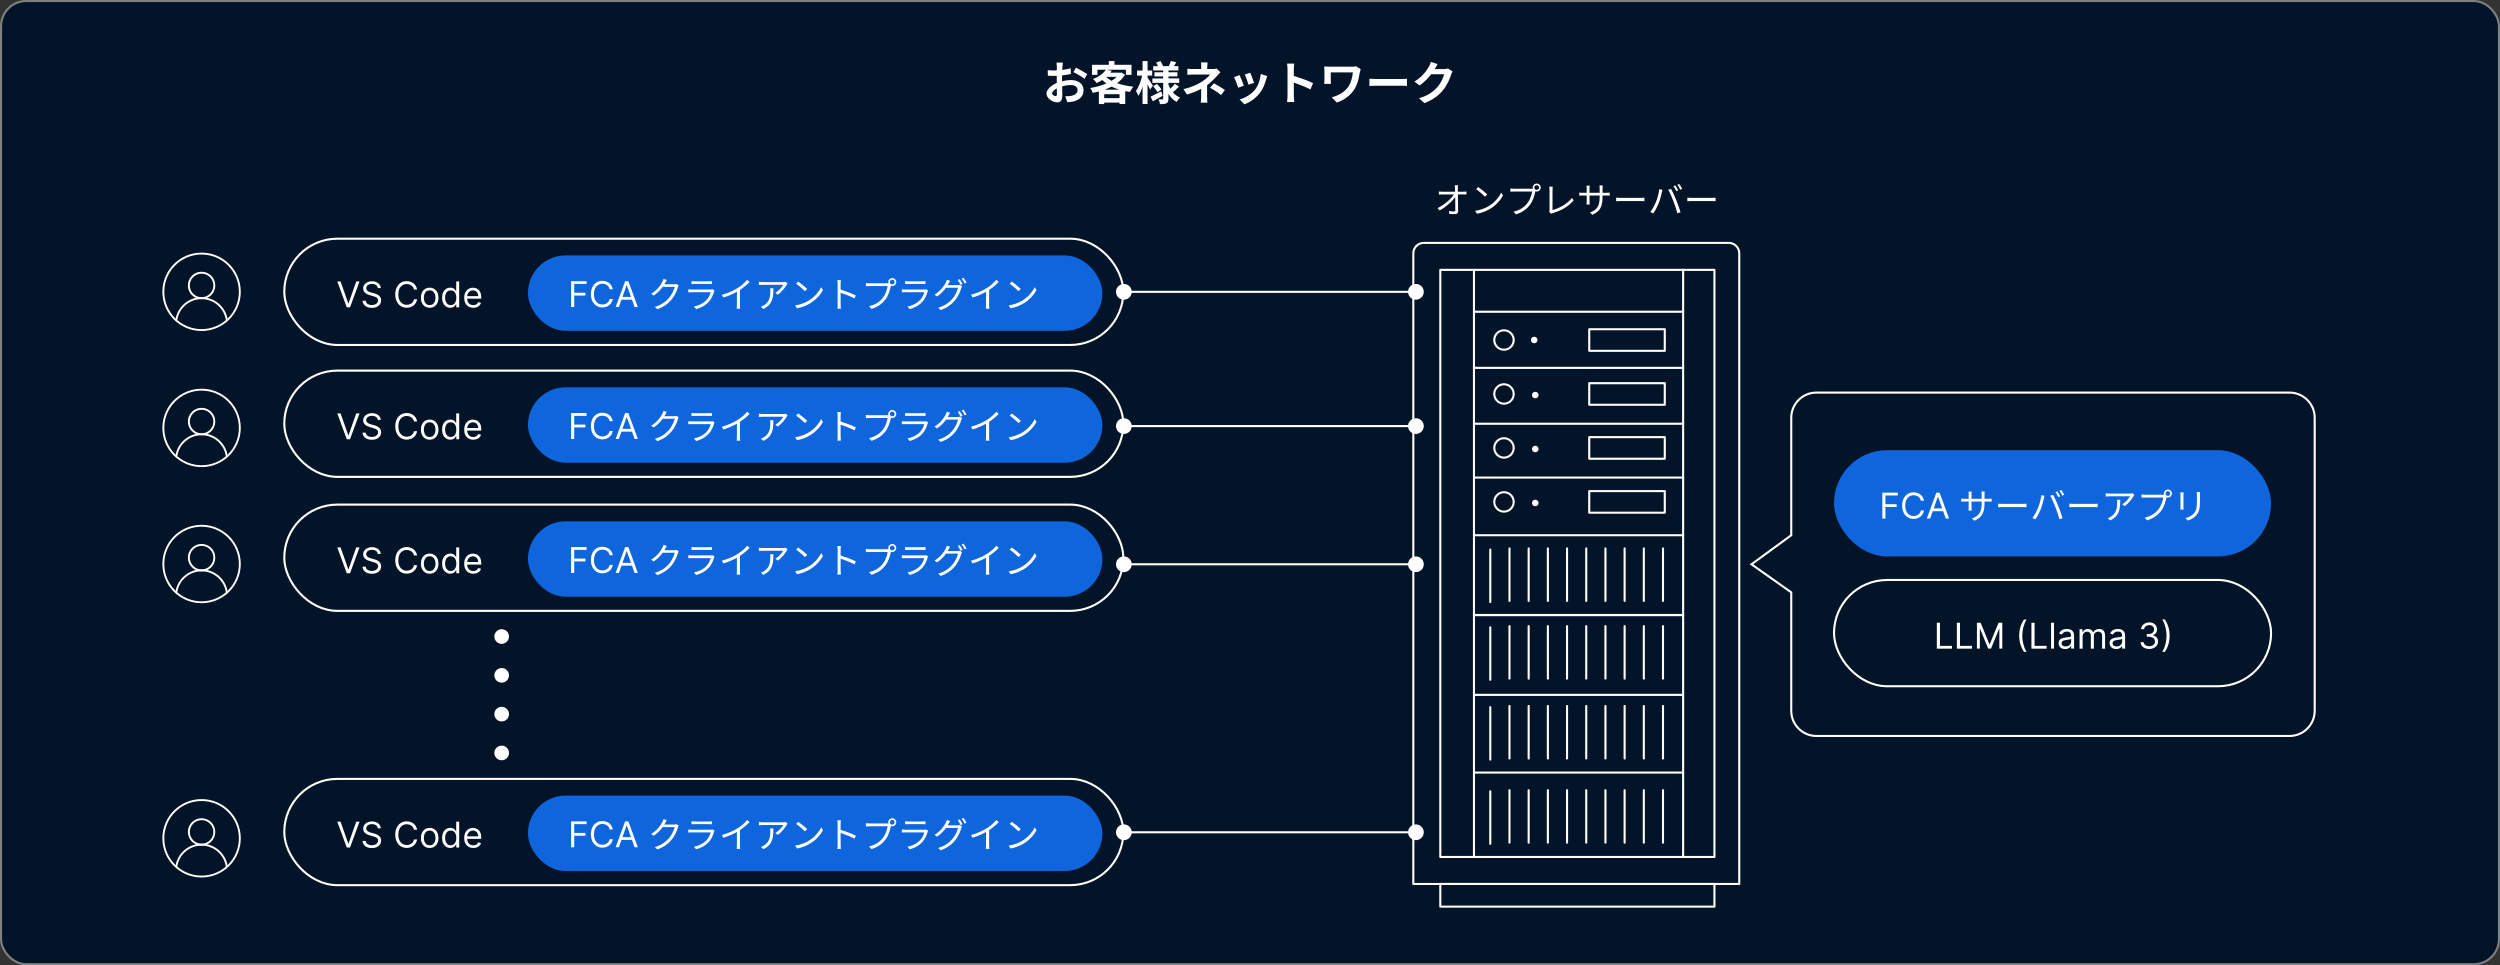 <?xml version="1.0" encoding="UTF-8"?>
<svg id="b" data-name="レイヤー 2" xmlns="http://www.w3.org/2000/svg" viewBox="0 0 1194 461">
  <rect x="0" y="0" width="1194" height="461" fill="#333333" stroke="none"/>
  <g id="c" data-name="レイヤー 1">
    <g>
      <rect x=".5" y=".5" width="1193" height="460" rx="12" ry="12" fill="#031328" stroke="gray" stroke-miterlimit="10"/>
      <rect x="135.77" y="114" width="400.73" height="50.75" rx="25.37" ry="25.37" fill="none" stroke="#fff" stroke-miterlimit="10"/>
      <rect x="252.15" y="121.98" width="274.35" height="36.02" rx="18.01" ry="18.01" fill="#0f66dc"/>
      <g>
        <path d="M162.66,134.43l3.67,10.41h.14l3.67-10.41h1.57l-4.54,12.36h-1.55l-4.54-12.36h1.57Z" fill="#fff"/>
        <path d="M180.41,137.52c-.07-.61-.37-1.09-.88-1.42-.51-.34-1.15-.51-1.9-.51-.55,0-1.03.09-1.43.27-.41.18-.73.42-.95.73-.23.31-.34.66-.34,1.06,0,.33.08.61.24.85s.36.43.61.59c.25.15.51.28.78.38.27.1.53.18.75.24l1.26.34c.32.08.68.2,1.08.35.4.15.78.35,1.14.61.36.26.66.58.9.98.24.4.36.89.36,1.47,0,.67-.17,1.27-.52,1.81-.35.54-.86.97-1.52,1.29-.67.32-1.47.48-2.42.48-.89,0-1.65-.14-2.3-.43-.65-.29-1.15-.68-1.52-1.2-.37-.51-.58-1.11-.62-1.78h1.54c.04.47.2.85.47,1.16s.62.53,1.05.68c.42.15.88.22,1.37.22.57,0,1.08-.09,1.54-.28.46-.19.82-.45,1.08-.78s.4-.73.4-1.18c0-.41-.11-.74-.34-1-.23-.26-.53-.47-.91-.63s-.78-.3-1.21-.42l-1.52-.43c-.97-.28-1.73-.67-2.29-1.19-.56-.51-.85-1.19-.85-2.02,0-.69.19-1.3.56-1.81.38-.52.88-.92,1.52-1.21.64-.29,1.35-.43,2.14-.43s1.5.14,2.12.43c.62.28,1.11.67,1.48,1.16s.56,1.05.58,1.67h-1.45Z" fill="#fff"/>
        <path d="M199.22,138.29h-1.5c-.09-.43-.24-.81-.46-1.13-.22-.33-.48-.6-.8-.82-.31-.22-.66-.39-1.04-.5s-.77-.17-1.18-.17c-.75,0-1.43.19-2.03.57-.61.38-1.09.94-1.44,1.67s-.53,1.64-.53,2.71.18,1.97.53,2.71c.36.74.84,1.29,1.44,1.67.61.38,1.28.57,2.03.57.41,0,.8-.06,1.18-.17.38-.11.72-.28,1.04-.5.31-.22.58-.5.8-.83.22-.33.37-.71.46-1.13h1.5c-.11.63-.32,1.2-.62,1.7-.3.5-.67.92-1.11,1.27-.44.35-.94.61-1.49.79-.55.18-1.14.27-1.76.27-1.05,0-1.99-.26-2.81-.77-.82-.52-1.47-1.25-1.94-2.2-.47-.95-.71-2.08-.71-3.38s.24-2.43.71-3.38c.47-.95,1.12-1.68,1.94-2.2.82-.51,1.76-.77,2.81-.77.62,0,1.21.09,1.76.27.55.18,1.05.45,1.49.79.44.35.81.77,1.11,1.27.3.5.5,1.06.62,1.7Z" fill="#fff"/>
        <path d="M205.21,146.99c-.84,0-1.57-.2-2.2-.6s-1.12-.96-1.47-1.67c-.35-.72-.53-1.55-.53-2.51s.18-1.81.53-2.53c.35-.72.84-1.28,1.47-1.68s1.36-.6,2.2-.6,1.57.2,2.2.6c.63.4,1.12.96,1.47,1.68.35.72.53,1.56.53,2.53s-.18,1.79-.53,2.51c-.35.72-.84,1.27-1.47,1.67-.63.4-1.36.6-2.2.6ZM205.21,145.71c.64,0,1.16-.16,1.57-.49.41-.33.71-.75.91-1.29s.3-1.11.3-1.73-.1-1.2-.3-1.73-.5-.97-.91-1.3c-.41-.33-.93-.5-1.57-.5s-1.16.17-1.57.5-.71.76-.91,1.3-.3,1.11-.3,1.73.1,1.2.3,1.73.5.96.91,1.29c.41.33.93.49,1.57.49Z" fill="#fff"/>
        <path d="M215.08,146.99c-.77,0-1.46-.2-2.05-.59s-1.05-.95-1.39-1.67-.5-1.57-.5-2.55.17-1.82.5-2.54c.33-.72.8-1.27,1.39-1.66s1.28-.59,2.06-.59c.6,0,1.08.1,1.43.3.35.2.62.42.81.68.19.25.33.46.44.62h.12v-4.56h1.42v12.36h-1.38v-1.42h-.17c-.1.17-.25.38-.45.64-.19.26-.47.48-.83.68s-.83.3-1.43.3ZM215.28,145.71c.57,0,1.05-.15,1.45-.45s.69-.72.9-1.25.31-1.15.31-1.85-.1-1.3-.3-1.82c-.2-.52-.5-.93-.89-1.22s-.88-.44-1.46-.44-1.11.15-1.51.46c-.4.31-.7.72-.9,1.25s-.3,1.11-.3,1.77.1,1.26.3,1.8c.2.54.51.96.91,1.28.4.32.9.47,1.49.47Z" fill="#fff"/>
        <path d="M226.02,146.99c-.89,0-1.66-.2-2.31-.59-.65-.4-1.14-.95-1.49-1.67-.35-.71-.52-1.55-.52-2.5s.17-1.79.52-2.51c.35-.73.83-1.29,1.46-1.7.62-.41,1.36-.61,2.19-.61.48,0,.96.08,1.43.24.47.16.9.42,1.29.78s.69.84.92,1.43.34,1.32.34,2.19v.6h-7.15v-1.23h5.7c0-.52-.1-.99-.31-1.4-.21-.41-.5-.73-.88-.97-.38-.24-.83-.36-1.34-.36-.57,0-1.06.14-1.47.42-.41.28-.73.64-.95,1.09-.22.45-.33.93-.33,1.44v.82c0,.7.12,1.29.37,1.78.24.48.58.85,1.02,1.1s.94.38,1.52.38c.37,0,.71-.05,1.02-.16.3-.11.57-.27.79-.48.22-.22.39-.48.51-.81l1.38.39c-.14.47-.39.88-.73,1.23-.34.35-.76.63-1.27.82-.5.2-1.07.29-1.7.29Z" fill="#fff"/>
      </g>
      <g>
        <path d="M272.75,146.65v-12.36h7.41v1.33h-5.92v4.18h5.36v1.33h-5.36v5.53h-1.5Z" fill="#fff"/>
        <path d="M292.67,138.15h-1.5c-.09-.43-.24-.81-.46-1.13-.22-.33-.48-.6-.8-.82-.31-.22-.66-.39-1.04-.5-.38-.11-.77-.17-1.18-.17-.75,0-1.43.19-2.03.57-.61.38-1.09.94-1.44,1.67-.36.74-.54,1.64-.54,2.71s.18,1.97.54,2.71c.36.74.84,1.29,1.44,1.67.61.38,1.28.57,2.03.57.41,0,.8-.06,1.18-.17.38-.11.72-.28,1.04-.5.31-.22.58-.5.8-.83.22-.33.37-.71.46-1.13h1.5c-.11.63-.32,1.2-.62,1.7s-.67.92-1.11,1.27c-.44.35-.94.61-1.49.79-.55.18-1.14.27-1.76.27-1.05,0-1.99-.26-2.81-.77-.82-.52-1.47-1.25-1.94-2.2-.47-.95-.71-2.08-.71-3.38s.24-2.43.71-3.38,1.12-1.68,1.94-2.2c.82-.52,1.76-.77,2.81-.77.62,0,1.21.09,1.76.27.55.18,1.05.45,1.49.79.44.35.81.77,1.11,1.27s.5,1.06.62,1.7Z" fill="#fff"/>
        <path d="M295.59,146.65h-1.57l4.54-12.36h1.54l4.54,12.36h-1.57l-3.7-10.41h-.1l-3.7,10.41ZM296.17,141.82h6.33v1.33h-6.33v-1.33Z" fill="#fff"/>
        <path d="M317.71,135.07c-.12.24-.26.48-.41.71h4.61c.46,0,.83-.05,1.11-.17l1.14.7c-.14.24-.31.63-.39.9-.46,1.72-1.51,4.01-3.03,5.85-1.55,1.89-3.57,3.45-6.77,4.62l-1.22-1.11c3.11-.92,5.24-2.46,6.78-4.27,1.33-1.56,2.36-3.76,2.72-5.3h-5.75c-1.04,1.43-2.46,2.94-4.32,4.18l-1.17-.88c2.92-1.75,4.61-4.22,5.34-5.75.17-.29.42-.9.53-1.34l1.58.51c-.29.44-.59,1.02-.75,1.34Z" fill="#fff"/>
        <path d="M341.04,139.25c-.46,1.68-1.22,3.45-2.48,4.83-1.78,1.95-3.91,2.96-6.08,3.55l-1.05-1.21c2.41-.49,4.54-1.58,5.98-3.11,1.04-1.09,1.72-2.53,2.02-3.76h-9.03c-.41,0-1.05.02-1.67.05v-1.43c.63.07,1.21.1,1.67.1h8.96c.39,0,.75-.03.93-.14l.97.61c-.08.15-.19.37-.22.49ZM331.79,134.35h6.68c.54,0,1.14-.02,1.55-.09v1.41c-.41-.03-.99-.05-1.56-.05h-6.66c-.53,0-1.07.02-1.53.05v-1.41c.44.07.99.09,1.53.09Z" fill="#fff"/>
        <path d="M352.22,137.62c1.77-1.1,3.47-2.58,4.64-3.99l1.14,1.05c-1.29,1.34-2.86,2.63-4.59,3.79v7.17c0,.65.03,1.48.1,1.82h-1.67c.05-.32.1-1.17.1-1.82v-6.29c-1.78,1.02-4.11,2.04-6.48,2.77l-.68-1.33c2.94-.8,5.54-1.99,7.43-3.18Z" fill="#fff"/>
        <path d="M375.7,136.05c-.68,1.16-2.29,3.35-4.23,4.69l-1.12-.9c1.56-.9,3.16-2.75,3.72-3.81h-9.69c-.63,0-1.27.03-1.94.1v-1.55c.6.08,1.31.15,1.94.15h9.76c.32,0,.93-.05,1.19-.1l.83.8c-.12.17-.34.43-.46.61ZM364.63,147.56l-1.26-1.02c.48-.15,1.05-.43,1.53-.77,2.63-1.61,3.01-4.03,3.01-6.87,0-.41-.02-.78-.07-1.22h1.53c0,4.61-.41,7.72-4.74,9.88Z" fill="#fff"/>
        <path d="M386.53,143.38c2.62-1.65,4.69-4.16,5.68-6.25l.82,1.44c-1.16,2.12-3.14,4.44-5.71,6.05-1.7,1.07-3.84,2.11-6.68,2.63l-.9-1.39c2.97-.44,5.18-1.48,6.8-2.48ZM385.53,137.99l-1.07,1.07c-.85-.88-2.97-2.7-4.23-3.55l.97-1.04c1.21.8,3.38,2.57,4.33,3.52Z" fill="#fff"/>
        <path d="M400.06,135.54c0-.48-.03-1.24-.14-1.77h1.67c-.05.53-.12,1.26-.12,1.77v2.77c2.24.68,5.47,1.9,7.26,2.8l-.58,1.45c-1.85-1-4.79-2.14-6.68-2.74.02,2.55.02,5.12.02,5.61,0,.53.03,1.45.1,2.01h-1.65c.08-.54.12-1.38.12-2.01v-9.89Z" fill="#fff"/>
        <path d="M426.14,132.81c1.05,0,1.92.87,1.92,1.92s-.87,1.9-1.92,1.9c-.22,0-.44-.03-.65-.1,0,.05-.02.12-.04.19-.36,1.78-1.19,4.52-2.53,6.27-1.55,1.99-3.57,3.57-6.7,4.54l-1.16-1.27c3.3-.82,5.22-2.26,6.63-4.08,1.21-1.55,2.01-3.91,2.23-5.54h-8.69c-.68,0-1.26.03-1.7.05v-1.51c.48.07,1.14.12,1.7.12h8.53c.15,0,.34,0,.54-.02-.05-.17-.08-.36-.08-.54,0-1.05.85-1.92,1.9-1.92ZM426.14,135.85c.63,0,1.14-.51,1.14-1.12s-.51-1.14-1.14-1.14-1.12.51-1.12,1.14.51,1.12,1.12,1.12Z" fill="#fff"/>
        <path d="M443.04,139.25c-.46,1.68-1.22,3.45-2.48,4.83-1.78,1.95-3.91,2.96-6.08,3.55l-1.05-1.21c2.41-.49,4.54-1.58,5.98-3.11,1.04-1.09,1.72-2.53,2.02-3.76h-9.03c-.41,0-1.05.02-1.67.05v-1.43c.63.07,1.21.1,1.67.1h8.96c.39,0,.75-.03.93-.14l.97.61c-.08.15-.19.37-.22.49ZM433.79,134.35h6.68c.54,0,1.14-.02,1.55-.09v1.41c-.41-.03-.99-.05-1.56-.05h-6.66c-.53,0-1.07.02-1.53.05v-1.41c.44.07.99.09,1.53.09Z" fill="#fff"/>
        <path d="M453.02,135.47c-.12.24-.26.48-.39.71h4.61c.46,0,.83-.05,1.11-.15l1.12.68c-.13.24-.3.63-.39.9-.46,1.72-1.5,4.01-3.01,5.87-1.55,1.89-3.59,3.43-6.77,4.62l-1.24-1.12c3.13-.92,5.25-2.45,6.8-4.27,1.31-1.55,2.36-3.76,2.7-5.3h-5.73c-1.04,1.45-2.45,2.96-4.32,4.18l-1.17-.87c2.92-1.75,4.59-4.23,5.34-5.75.17-.31.43-.92.53-1.36l1.56.53c-.27.44-.58,1.02-.75,1.33ZM459.73,135.66l-.92.41c-.34-.68-.92-1.72-1.38-2.34l.9-.39c.42.61,1.04,1.63,1.39,2.33ZM461.63,134.96l-.92.41c-.37-.73-.93-1.7-1.41-2.33l.9-.39c.44.63,1.11,1.68,1.43,2.31Z" fill="#fff"/>
        <path d="M471.22,137.62c1.77-1.1,3.47-2.58,4.64-3.99l1.14,1.05c-1.29,1.34-2.86,2.63-4.59,3.79v7.17c0,.65.03,1.48.1,1.82h-1.67c.05-.32.1-1.17.1-1.82v-6.29c-1.78,1.02-4.11,2.04-6.48,2.77l-.68-1.33c2.94-.8,5.54-1.99,7.43-3.18Z" fill="#fff"/>
        <path d="M488.53,143.38c2.62-1.65,4.69-4.16,5.68-6.25l.82,1.44c-1.16,2.12-3.14,4.44-5.71,6.05-1.7,1.07-3.84,2.11-6.68,2.63l-.9-1.39c2.97-.44,5.18-1.48,6.8-2.48ZM487.53,137.99l-1.07,1.07c-.85-.88-2.97-2.7-4.23-3.55l.97-1.04c1.21.8,3.38,2.57,4.33,3.52Z" fill="#fff"/>
      </g>
      <rect x="135.77" y="177" width="400.73" height="50.75" rx="25.37" ry="25.37" fill="none" stroke="#fff" stroke-miterlimit="10"/>
      <rect x="252.15" y="184.98" width="274.35" height="36.02" rx="18.01" ry="18.01" fill="#0f66dc"/>
      <g>
        <path d="M162.66,197.43l3.67,10.41h.14l3.67-10.41h1.57l-4.54,12.36h-1.55l-4.54-12.36h1.57Z" fill="#fff"/>
        <path d="M180.41,200.52c-.07-.61-.37-1.09-.88-1.42-.51-.34-1.15-.51-1.9-.51-.55,0-1.03.09-1.43.27-.41.18-.73.42-.95.73-.23.31-.34.66-.34,1.06,0,.33.08.61.24.85s.36.43.61.59c.25.15.51.28.78.38.27.1.53.18.75.24l1.26.34c.32.08.68.2,1.08.35.4.15.78.35,1.14.61.36.26.66.58.9.98.24.4.36.89.36,1.47,0,.67-.17,1.27-.52,1.81-.35.54-.86.97-1.52,1.29-.67.32-1.47.48-2.42.48-.89,0-1.65-.14-2.3-.43-.65-.29-1.15-.68-1.52-1.2-.37-.51-.58-1.11-.62-1.78h1.54c.04.47.2.85.47,1.16s.62.53,1.05.68c.42.15.88.22,1.37.22.57,0,1.08-.09,1.54-.28.46-.19.82-.45,1.08-.78s.4-.73.4-1.18c0-.41-.11-.74-.34-1-.23-.26-.53-.47-.91-.63s-.78-.3-1.21-.42l-1.52-.43c-.97-.28-1.73-.67-2.29-1.19-.56-.51-.85-1.19-.85-2.02,0-.69.19-1.3.56-1.81.38-.52.88-.92,1.52-1.21.64-.29,1.35-.43,2.14-.43s1.5.14,2.12.43c.62.28,1.11.67,1.48,1.16s.56,1.05.58,1.67h-1.45Z" fill="#fff"/>
        <path d="M199.22,201.29h-1.5c-.09-.43-.24-.81-.46-1.13-.22-.33-.48-.6-.8-.82-.31-.22-.66-.39-1.04-.5s-.77-.17-1.18-.17c-.75,0-1.43.19-2.03.57-.61.38-1.09.94-1.44,1.67s-.53,1.64-.53,2.71.18,1.97.53,2.71c.36.74.84,1.29,1.44,1.67.61.38,1.28.57,2.03.57.41,0,.8-.06,1.18-.17.38-.11.72-.28,1.04-.5.31-.22.58-.5.8-.83.22-.33.37-.71.46-1.13h1.5c-.11.63-.32,1.2-.62,1.7-.3.5-.67.92-1.11,1.27-.44.35-.94.61-1.49.79-.55.18-1.14.27-1.76.27-1.05,0-1.99-.26-2.81-.77-.82-.52-1.47-1.25-1.94-2.2-.47-.95-.71-2.08-.71-3.38s.24-2.43.71-3.38c.47-.95,1.12-1.68,1.94-2.2.82-.51,1.76-.77,2.81-.77.62,0,1.21.09,1.76.27.55.18,1.05.45,1.49.79.44.35.81.77,1.11,1.27.3.5.5,1.06.62,1.7Z" fill="#fff"/>
        <path d="M205.21,209.99c-.84,0-1.57-.2-2.2-.6s-1.12-.96-1.47-1.67c-.35-.72-.53-1.55-.53-2.51s.18-1.81.53-2.53c.35-.72.84-1.28,1.47-1.68s1.36-.6,2.2-.6,1.57.2,2.2.6c.63.4,1.12.96,1.47,1.68.35.72.53,1.56.53,2.53s-.18,1.79-.53,2.51c-.35.72-.84,1.27-1.47,1.67-.63.4-1.36.6-2.2.6ZM205.21,208.71c.64,0,1.16-.16,1.57-.49.41-.33.71-.75.91-1.29s.3-1.11.3-1.73-.1-1.2-.3-1.73-.5-.97-.91-1.3c-.41-.33-.93-.5-1.57-.5s-1.16.17-1.57.5-.71.76-.91,1.3-.3,1.11-.3,1.73.1,1.2.3,1.73.5.96.91,1.29c.41.33.93.49,1.57.49Z" fill="#fff"/>
        <path d="M215.08,209.99c-.77,0-1.46-.2-2.05-.59s-1.05-.95-1.39-1.67-.5-1.57-.5-2.55.17-1.82.5-2.54c.33-.72.8-1.27,1.39-1.66s1.28-.59,2.06-.59c.6,0,1.08.1,1.43.3.35.2.62.42.81.68.19.25.33.46.44.62h.12v-4.56h1.42v12.36h-1.38v-1.42h-.17c-.1.17-.25.38-.45.64-.19.26-.47.48-.83.68s-.83.3-1.43.3ZM215.28,208.71c.57,0,1.05-.15,1.45-.45s.69-.72.9-1.25.31-1.15.31-1.85-.1-1.3-.3-1.82c-.2-.52-.5-.93-.89-1.22s-.88-.44-1.46-.44-1.11.15-1.51.46c-.4.31-.7.72-.9,1.25s-.3,1.11-.3,1.77.1,1.26.3,1.8c.2.54.51.96.91,1.28.4.32.9.47,1.49.47Z" fill="#fff"/>
        <path d="M226.02,209.99c-.89,0-1.66-.2-2.31-.59-.65-.4-1.14-.95-1.49-1.67-.35-.71-.52-1.55-.52-2.5s.17-1.79.52-2.51c.35-.73.83-1.29,1.46-1.7.62-.41,1.36-.61,2.19-.61.48,0,.96.08,1.43.24.47.16.9.42,1.29.78s.69.84.92,1.43.34,1.32.34,2.19v.6h-7.15v-1.23h5.7c0-.52-.1-.99-.31-1.4-.21-.41-.5-.73-.88-.97-.38-.24-.83-.36-1.34-.36-.57,0-1.06.14-1.47.42-.41.28-.73.64-.95,1.09-.22.45-.33.93-.33,1.44v.82c0,.7.12,1.29.37,1.78.24.48.58.85,1.02,1.1s.94.38,1.52.38c.37,0,.71-.05,1.02-.16.3-.11.57-.27.79-.48.22-.22.39-.48.51-.81l1.38.39c-.14.47-.39.88-.73,1.23-.34.35-.76.63-1.27.82-.5.2-1.07.29-1.7.29Z" fill="#fff"/>
      </g>
      <g>
        <path d="M272.75,209.65v-12.36h7.41v1.33h-5.92v4.18h5.36v1.33h-5.36v5.53h-1.5Z" fill="#fff"/>
        <path d="M292.67,201.15h-1.5c-.09-.43-.24-.81-.46-1.13-.22-.33-.48-.6-.8-.82-.31-.22-.66-.39-1.04-.5-.38-.11-.77-.17-1.18-.17-.75,0-1.43.19-2.03.57-.61.38-1.09.94-1.44,1.67-.36.74-.54,1.64-.54,2.71s.18,1.97.54,2.71c.36.74.84,1.29,1.44,1.67.61.38,1.28.57,2.03.57.41,0,.8-.06,1.18-.17.38-.11.72-.28,1.04-.5.31-.22.58-.5.8-.83.22-.33.37-.71.46-1.13h1.5c-.11.63-.32,1.2-.62,1.7s-.67.92-1.11,1.27c-.44.35-.94.61-1.49.79-.55.18-1.14.27-1.76.27-1.05,0-1.99-.26-2.81-.77-.82-.52-1.47-1.25-1.94-2.2-.47-.95-.71-2.08-.71-3.38s.24-2.43.71-3.38,1.12-1.68,1.94-2.2c.82-.52,1.76-.77,2.81-.77.62,0,1.21.09,1.76.27.55.18,1.05.45,1.49.79.44.35.81.77,1.11,1.27s.5,1.06.62,1.7Z" fill="#fff"/>
        <path d="M295.59,209.65h-1.57l4.54-12.36h1.54l4.54,12.36h-1.57l-3.7-10.41h-.1l-3.7,10.41ZM296.17,204.82h6.33v1.33h-6.33v-1.33Z" fill="#fff"/>
        <path d="M317.71,198.07c-.12.24-.26.48-.41.71h4.61c.46,0,.83-.05,1.11-.17l1.14.7c-.14.24-.31.63-.39.9-.46,1.72-1.51,4.01-3.03,5.85-1.55,1.89-3.57,3.45-6.77,4.62l-1.22-1.11c3.11-.92,5.24-2.46,6.78-4.27,1.33-1.56,2.36-3.76,2.72-5.3h-5.75c-1.04,1.43-2.46,2.94-4.32,4.18l-1.17-.88c2.92-1.75,4.61-4.22,5.34-5.75.17-.29.42-.9.53-1.34l1.58.51c-.29.44-.59,1.02-.75,1.34Z" fill="#fff"/>
        <path d="M341.04,202.25c-.46,1.68-1.22,3.45-2.48,4.83-1.78,1.95-3.91,2.96-6.08,3.55l-1.05-1.21c2.41-.49,4.54-1.58,5.98-3.11,1.04-1.09,1.72-2.53,2.02-3.76h-9.03c-.41,0-1.05.02-1.67.05v-1.43c.63.07,1.21.1,1.67.1h8.96c.39,0,.75-.03.93-.14l.97.61c-.08.15-.19.37-.22.49ZM331.79,197.35h6.68c.54,0,1.14-.02,1.55-.09v1.41c-.41-.03-.99-.05-1.56-.05h-6.66c-.53,0-1.07.02-1.53.05v-1.41c.44.07.99.09,1.53.09Z" fill="#fff"/>
        <path d="M352.22,200.62c1.77-1.1,3.47-2.58,4.64-3.99l1.14,1.05c-1.29,1.34-2.86,2.63-4.59,3.79v7.17c0,.65.03,1.48.1,1.82h-1.67c.05-.32.1-1.17.1-1.82v-6.29c-1.78,1.02-4.11,2.04-6.48,2.77l-.68-1.33c2.94-.8,5.54-1.99,7.43-3.18Z" fill="#fff"/>
        <path d="M375.7,199.05c-.68,1.16-2.29,3.35-4.23,4.69l-1.12-.9c1.56-.9,3.16-2.75,3.72-3.81h-9.69c-.63,0-1.27.03-1.94.1v-1.55c.6.08,1.31.15,1.94.15h9.76c.32,0,.93-.05,1.19-.1l.83.8c-.12.17-.34.43-.46.61ZM364.63,210.56l-1.26-1.02c.48-.15,1.05-.43,1.53-.77,2.63-1.61,3.01-4.03,3.01-6.87,0-.41-.02-.78-.07-1.22h1.53c0,4.61-.41,7.72-4.74,9.88Z" fill="#fff"/>
        <path d="M386.53,206.38c2.62-1.65,4.69-4.16,5.68-6.25l.82,1.44c-1.16,2.12-3.14,4.44-5.71,6.05-1.7,1.07-3.84,2.11-6.68,2.63l-.9-1.39c2.97-.44,5.18-1.48,6.8-2.48ZM385.53,200.99l-1.07,1.07c-.85-.88-2.97-2.7-4.23-3.55l.97-1.04c1.21.8,3.38,2.57,4.33,3.52Z" fill="#fff"/>
        <path d="M400.06,198.54c0-.48-.03-1.24-.14-1.77h1.67c-.05.53-.12,1.26-.12,1.77v2.77c2.24.68,5.47,1.9,7.26,2.8l-.58,1.45c-1.85-1-4.79-2.14-6.68-2.74.02,2.55.02,5.12.02,5.61,0,.53.03,1.45.1,2.01h-1.65c.08-.54.12-1.38.12-2.01v-9.89Z" fill="#fff"/>
        <path d="M426.14,195.81c1.05,0,1.92.87,1.92,1.92s-.87,1.9-1.92,1.9c-.22,0-.44-.03-.65-.1,0,.05-.02.12-.04.19-.36,1.78-1.19,4.52-2.53,6.27-1.55,1.99-3.57,3.57-6.7,4.54l-1.16-1.27c3.3-.82,5.22-2.26,6.63-4.08,1.21-1.55,2.01-3.91,2.23-5.54h-8.69c-.68,0-1.26.03-1.7.05v-1.51c.48.07,1.14.12,1.7.12h8.53c.15,0,.34,0,.54-.02-.05-.17-.08-.36-.08-.54,0-1.05.85-1.92,1.9-1.92ZM426.14,198.85c.63,0,1.14-.51,1.14-1.12s-.51-1.14-1.14-1.14-1.12.51-1.12,1.14.51,1.12,1.12,1.12Z" fill="#fff"/>
        <path d="M443.04,202.25c-.46,1.68-1.22,3.45-2.48,4.83-1.78,1.95-3.91,2.96-6.08,3.55l-1.05-1.21c2.41-.49,4.54-1.58,5.98-3.11,1.04-1.09,1.72-2.53,2.02-3.76h-9.03c-.41,0-1.05.02-1.67.05v-1.43c.63.07,1.21.1,1.67.1h8.96c.39,0,.75-.03.93-.14l.97.61c-.08.15-.19.37-.22.49ZM433.79,197.35h6.68c.54,0,1.14-.02,1.55-.09v1.41c-.41-.03-.99-.05-1.56-.05h-6.66c-.53,0-1.07.02-1.53.05v-1.41c.44.07.99.09,1.53.09Z" fill="#fff"/>
        <path d="M453.02,198.47c-.12.24-.26.48-.39.71h4.61c.46,0,.83-.05,1.11-.15l1.12.68c-.13.24-.3.63-.39.9-.46,1.72-1.5,4.01-3.01,5.87-1.55,1.89-3.59,3.43-6.77,4.62l-1.24-1.12c3.13-.92,5.25-2.45,6.8-4.27,1.31-1.55,2.36-3.76,2.7-5.3h-5.73c-1.04,1.45-2.45,2.96-4.32,4.18l-1.17-.87c2.92-1.75,4.59-4.23,5.34-5.75.17-.31.43-.92.53-1.36l1.56.53c-.27.44-.58,1.02-.75,1.33ZM459.73,198.66l-.92.41c-.34-.68-.92-1.72-1.38-2.34l.9-.39c.42.61,1.04,1.63,1.39,2.33ZM461.63,197.96l-.92.41c-.37-.73-.93-1.7-1.41-2.33l.9-.39c.44.63,1.11,1.68,1.43,2.31Z" fill="#fff"/>
        <path d="M471.22,200.62c1.77-1.1,3.47-2.58,4.64-3.99l1.14,1.05c-1.29,1.34-2.86,2.63-4.59,3.79v7.17c0,.65.03,1.48.1,1.82h-1.67c.05-.32.1-1.17.1-1.82v-6.29c-1.78,1.02-4.11,2.04-6.48,2.77l-.68-1.33c2.94-.8,5.54-1.99,7.43-3.18Z" fill="#fff"/>
        <path d="M488.53,206.38c2.62-1.65,4.69-4.16,5.68-6.25l.82,1.44c-1.16,2.12-3.14,4.44-5.71,6.05-1.7,1.07-3.84,2.11-6.68,2.63l-.9-1.39c2.97-.44,5.18-1.48,6.8-2.48ZM487.53,200.99l-1.07,1.07c-.85-.88-2.97-2.7-4.23-3.55l.97-1.04c1.21.8,3.38,2.57,4.33,3.52Z" fill="#fff"/>
      </g>
      <rect x="135.77" y="241" width="400.73" height="50.75" rx="25.37" ry="25.37" fill="none" stroke="#fff" stroke-miterlimit="10"/>
      <rect x="252.15" y="248.98" width="274.35" height="36.02" rx="18.01" ry="18.01" fill="#0f66dc"/>
      <g>
        <path d="M162.66,261.43l3.67,10.41h.14l3.67-10.41h1.57l-4.54,12.36h-1.55l-4.54-12.36h1.57Z" fill="#fff"/>
        <path d="M180.41,264.52c-.07-.61-.37-1.09-.88-1.42-.51-.34-1.15-.51-1.9-.51-.55,0-1.03.09-1.43.27-.41.18-.73.42-.95.73-.23.31-.34.66-.34,1.06,0,.33.08.61.24.85s.36.43.61.59c.25.15.51.28.78.38.27.1.53.18.75.24l1.26.34c.32.08.68.2,1.08.35.4.15.78.35,1.14.61.36.26.66.58.9.98.24.4.36.89.36,1.47,0,.67-.17,1.27-.52,1.81-.35.54-.86.97-1.52,1.29-.67.32-1.47.48-2.42.48-.89,0-1.65-.14-2.3-.43-.65-.29-1.15-.68-1.52-1.2-.37-.51-.58-1.11-.62-1.78h1.54c.04.47.2.85.47,1.16s.62.53,1.05.68c.42.15.88.22,1.37.22.57,0,1.08-.09,1.54-.28.46-.19.82-.45,1.08-.78s.4-.73.4-1.18c0-.41-.11-.74-.34-1-.23-.26-.53-.47-.91-.63s-.78-.3-1.21-.42l-1.52-.43c-.97-.28-1.73-.67-2.29-1.19-.56-.51-.85-1.19-.85-2.02,0-.69.19-1.3.56-1.81.38-.52.88-.92,1.52-1.21.64-.29,1.35-.43,2.14-.43s1.5.14,2.12.43c.62.28,1.11.67,1.48,1.16s.56,1.05.58,1.67h-1.45Z" fill="#fff"/>
        <path d="M199.22,265.29h-1.5c-.09-.43-.24-.81-.46-1.13-.22-.33-.48-.6-.8-.82-.31-.22-.66-.39-1.04-.5s-.77-.17-1.18-.17c-.75,0-1.43.19-2.03.57-.61.38-1.09.94-1.44,1.67s-.53,1.64-.53,2.71.18,1.97.53,2.71c.36.74.84,1.29,1.44,1.67.61.38,1.28.57,2.03.57.41,0,.8-.06,1.18-.17.38-.11.72-.28,1.04-.5.31-.22.58-.5.8-.83.22-.33.37-.71.46-1.13h1.5c-.11.63-.32,1.2-.62,1.7-.3.5-.67.92-1.11,1.27-.44.35-.94.61-1.49.79-.55.18-1.14.27-1.76.27-1.05,0-1.99-.26-2.81-.77-.82-.52-1.47-1.25-1.94-2.2-.47-.95-.71-2.08-.71-3.38s.24-2.43.71-3.38c.47-.95,1.12-1.68,1.94-2.2.82-.51,1.76-.77,2.81-.77.62,0,1.21.09,1.76.27.55.18,1.05.45,1.49.79.44.35.81.77,1.11,1.27.3.5.5,1.06.62,1.7Z" fill="#fff"/>
        <path d="M205.21,273.99c-.84,0-1.57-.2-2.2-.6s-1.12-.96-1.47-1.67c-.35-.72-.53-1.55-.53-2.51s.18-1.81.53-2.53c.35-.72.84-1.28,1.47-1.68s1.36-.6,2.2-.6,1.57.2,2.2.6c.63.4,1.12.96,1.47,1.68.35.72.53,1.56.53,2.53s-.18,1.79-.53,2.51c-.35.72-.84,1.27-1.47,1.67-.63.4-1.36.6-2.2.6ZM205.21,272.71c.64,0,1.16-.16,1.57-.49.41-.33.71-.75.91-1.29s.3-1.11.3-1.73-.1-1.2-.3-1.73-.5-.97-.91-1.3c-.41-.33-.93-.5-1.57-.5s-1.16.17-1.57.5-.71.76-.91,1.3-.3,1.11-.3,1.73.1,1.2.3,1.73.5.96.91,1.29c.41.33.93.49,1.57.49Z" fill="#fff"/>
        <path d="M215.08,273.99c-.77,0-1.46-.2-2.05-.59s-1.05-.95-1.39-1.67-.5-1.57-.5-2.55.17-1.82.5-2.54c.33-.72.8-1.27,1.39-1.66s1.28-.59,2.06-.59c.6,0,1.08.1,1.43.3.35.2.62.42.81.68.19.25.33.46.44.62h.12v-4.56h1.42v12.36h-1.38v-1.42h-.17c-.1.17-.25.38-.45.64-.19.26-.47.48-.83.68s-.83.3-1.43.3ZM215.28,272.71c.57,0,1.05-.15,1.45-.45s.69-.72.9-1.25.31-1.15.31-1.85-.1-1.3-.3-1.82c-.2-.52-.5-.93-.89-1.22s-.88-.44-1.46-.44-1.11.15-1.51.46c-.4.31-.7.72-.9,1.25s-.3,1.11-.3,1.77.1,1.26.3,1.8c.2.54.51.96.91,1.28.4.32.9.47,1.49.47Z" fill="#fff"/>
        <path d="M226.02,273.99c-.89,0-1.66-.2-2.31-.59-.65-.4-1.14-.95-1.49-1.67-.35-.71-.52-1.55-.52-2.5s.17-1.79.52-2.51c.35-.73.83-1.29,1.46-1.7.62-.41,1.36-.61,2.19-.61.48,0,.96.08,1.43.24.47.16.9.42,1.29.78s.69.84.92,1.43.34,1.32.34,2.19v.6h-7.15v-1.23h5.7c0-.52-.1-.99-.31-1.4-.21-.41-.5-.73-.88-.97-.38-.24-.83-.36-1.34-.36-.57,0-1.06.14-1.47.42-.41.28-.73.64-.95,1.09-.22.45-.33.93-.33,1.44v.82c0,.7.12,1.29.37,1.78.24.48.58.85,1.02,1.1s.94.38,1.52.38c.37,0,.71-.05,1.02-.16.3-.11.57-.27.79-.48.22-.22.39-.48.51-.81l1.38.39c-.14.47-.39.88-.73,1.23-.34.35-.76.63-1.27.82-.5.2-1.07.29-1.7.29Z" fill="#fff"/>
      </g>
      <g>
        <path d="M272.75,273.65v-12.36h7.41v1.33h-5.92v4.18h5.36v1.33h-5.36v5.53h-1.5Z" fill="#fff"/>
        <path d="M292.67,265.15h-1.5c-.09-.43-.24-.81-.46-1.13-.22-.33-.48-.6-.8-.82-.31-.22-.66-.39-1.04-.5-.38-.11-.77-.17-1.18-.17-.75,0-1.43.19-2.03.57-.61.38-1.09.94-1.44,1.67-.36.74-.54,1.64-.54,2.71s.18,1.97.54,2.71c.36.74.84,1.29,1.44,1.67.61.38,1.28.57,2.03.57.41,0,.8-.06,1.18-.17.38-.11.72-.28,1.04-.5.31-.22.58-.5.8-.83.22-.33.37-.71.46-1.13h1.5c-.11.63-.32,1.2-.62,1.7s-.67.92-1.11,1.27c-.44.35-.94.61-1.49.79-.55.18-1.14.27-1.76.27-1.05,0-1.99-.26-2.81-.77-.82-.52-1.47-1.25-1.94-2.2-.47-.95-.71-2.08-.71-3.38s.24-2.43.71-3.38,1.12-1.68,1.94-2.2c.82-.52,1.76-.77,2.81-.77.62,0,1.21.09,1.76.27.55.18,1.05.45,1.49.79.44.35.81.77,1.11,1.27s.5,1.06.62,1.7Z" fill="#fff"/>
        <path d="M295.59,273.65h-1.57l4.54-12.36h1.54l4.54,12.36h-1.57l-3.7-10.41h-.1l-3.7,10.41ZM296.17,268.82h6.33v1.33h-6.33v-1.33Z" fill="#fff"/>
        <path d="M317.71,262.07c-.12.24-.26.48-.41.71h4.61c.46,0,.83-.05,1.11-.17l1.14.7c-.14.24-.31.63-.39.9-.46,1.72-1.51,4.01-3.03,5.85-1.55,1.89-3.57,3.45-6.77,4.62l-1.22-1.11c3.11-.92,5.24-2.46,6.78-4.27,1.33-1.56,2.36-3.76,2.72-5.3h-5.75c-1.04,1.43-2.46,2.94-4.32,4.18l-1.17-.88c2.92-1.75,4.61-4.22,5.34-5.75.17-.29.42-.9.53-1.34l1.58.51c-.29.44-.59,1.02-.75,1.34Z" fill="#fff"/>
        <path d="M341.04,266.25c-.46,1.68-1.22,3.45-2.48,4.83-1.78,1.95-3.91,2.96-6.08,3.55l-1.05-1.21c2.41-.49,4.54-1.58,5.98-3.11,1.04-1.09,1.72-2.53,2.02-3.76h-9.03c-.41,0-1.05.02-1.67.05v-1.43c.63.07,1.21.1,1.67.1h8.96c.39,0,.75-.03.93-.14l.97.61c-.08.15-.19.37-.22.49ZM331.79,261.35h6.68c.54,0,1.14-.02,1.55-.09v1.41c-.41-.03-.99-.05-1.56-.05h-6.66c-.53,0-1.07.02-1.53.05v-1.41c.44.07.99.09,1.53.09Z" fill="#fff"/>
        <path d="M352.22,264.62c1.77-1.1,3.47-2.58,4.64-3.99l1.14,1.05c-1.29,1.34-2.86,2.63-4.59,3.79v7.17c0,.65.03,1.48.1,1.82h-1.67c.05-.32.1-1.17.1-1.82v-6.29c-1.78,1.02-4.11,2.04-6.48,2.77l-.68-1.33c2.94-.8,5.54-1.99,7.43-3.18Z" fill="#fff"/>
        <path d="M375.7,263.05c-.68,1.16-2.29,3.35-4.23,4.69l-1.12-.9c1.56-.9,3.16-2.75,3.72-3.81h-9.69c-.63,0-1.27.03-1.94.1v-1.55c.6.08,1.31.15,1.94.15h9.76c.32,0,.93-.05,1.19-.1l.83.8c-.12.17-.34.43-.46.61ZM364.63,274.56l-1.26-1.02c.48-.15,1.05-.43,1.53-.77,2.63-1.61,3.01-4.03,3.01-6.87,0-.41-.02-.78-.07-1.22h1.53c0,4.61-.41,7.72-4.74,9.88Z" fill="#fff"/>
        <path d="M386.53,270.38c2.62-1.65,4.69-4.16,5.68-6.25l.82,1.44c-1.16,2.12-3.14,4.44-5.71,6.05-1.7,1.07-3.84,2.11-6.68,2.63l-.9-1.39c2.97-.44,5.18-1.48,6.8-2.48ZM385.53,264.99l-1.07,1.07c-.85-.88-2.97-2.7-4.23-3.55l.97-1.04c1.21.8,3.38,2.57,4.33,3.52Z" fill="#fff"/>
        <path d="M400.06,262.54c0-.48-.03-1.24-.14-1.77h1.67c-.05.53-.12,1.26-.12,1.77v2.77c2.24.68,5.47,1.9,7.26,2.8l-.58,1.45c-1.85-1-4.79-2.14-6.68-2.74.02,2.55.02,5.12.02,5.61,0,.53.03,1.45.1,2.01h-1.65c.08-.54.12-1.38.12-2.01v-9.89Z" fill="#fff"/>
        <path d="M426.14,259.81c1.05,0,1.92.87,1.92,1.92s-.87,1.9-1.92,1.9c-.22,0-.44-.03-.65-.1,0,.05-.02.12-.04.19-.36,1.78-1.19,4.52-2.53,6.27-1.55,1.99-3.57,3.57-6.7,4.54l-1.16-1.27c3.3-.82,5.22-2.26,6.63-4.08,1.21-1.55,2.01-3.91,2.23-5.54h-8.69c-.68,0-1.26.03-1.7.05v-1.51c.48.07,1.14.12,1.7.12h8.53c.15,0,.34,0,.54-.02-.05-.17-.08-.36-.08-.54,0-1.05.85-1.92,1.9-1.92ZM426.14,262.85c.63,0,1.14-.51,1.14-1.12s-.51-1.14-1.14-1.14-1.12.51-1.12,1.14.51,1.12,1.12,1.12Z" fill="#fff"/>
        <path d="M443.04,266.25c-.46,1.68-1.22,3.45-2.48,4.83-1.78,1.95-3.91,2.96-6.08,3.55l-1.05-1.21c2.41-.49,4.54-1.58,5.98-3.11,1.04-1.09,1.72-2.53,2.02-3.76h-9.03c-.41,0-1.05.02-1.67.05v-1.43c.63.07,1.21.1,1.67.1h8.96c.39,0,.75-.03.93-.14l.97.61c-.08.15-.19.37-.22.49ZM433.79,261.35h6.68c.54,0,1.14-.02,1.55-.09v1.41c-.41-.03-.99-.05-1.56-.05h-6.66c-.53,0-1.07.02-1.53.05v-1.41c.44.07.99.09,1.53.09Z" fill="#fff"/>
        <path d="M453.02,262.47c-.12.24-.26.48-.39.71h4.61c.46,0,.83-.05,1.11-.15l1.12.68c-.13.24-.3.63-.39.9-.46,1.72-1.5,4.01-3.01,5.87-1.55,1.89-3.59,3.43-6.77,4.62l-1.24-1.12c3.13-.92,5.25-2.45,6.8-4.27,1.31-1.55,2.36-3.76,2.7-5.3h-5.73c-1.04,1.45-2.45,2.96-4.32,4.18l-1.17-.87c2.92-1.75,4.59-4.23,5.34-5.75.17-.31.43-.92.53-1.36l1.56.53c-.27.44-.58,1.02-.75,1.33ZM459.73,262.66l-.92.41c-.34-.68-.92-1.72-1.38-2.34l.9-.39c.42.61,1.04,1.63,1.39,2.33ZM461.63,261.96l-.92.41c-.37-.73-.93-1.7-1.41-2.33l.9-.39c.44.63,1.11,1.68,1.43,2.31Z" fill="#fff"/>
        <path d="M471.22,264.62c1.77-1.1,3.47-2.58,4.64-3.99l1.14,1.05c-1.29,1.34-2.86,2.63-4.59,3.79v7.17c0,.65.03,1.48.1,1.82h-1.67c.05-.32.1-1.17.1-1.82v-6.29c-1.78,1.02-4.11,2.04-6.48,2.77l-.68-1.33c2.94-.8,5.54-1.99,7.43-3.18Z" fill="#fff"/>
        <path d="M488.53,270.38c2.62-1.65,4.69-4.16,5.68-6.25l.82,1.44c-1.16,2.12-3.14,4.44-5.71,6.05-1.7,1.07-3.84,2.11-6.68,2.63l-.9-1.39c2.97-.44,5.18-1.48,6.8-2.48ZM487.53,264.99l-1.07,1.07c-.85-.88-2.97-2.7-4.23-3.55l.97-1.04c1.21.8,3.38,2.57,4.33,3.52Z" fill="#fff"/>
      </g>
      <rect x="135.77" y="372" width="400.73" height="50.75" rx="25.37" ry="25.37" fill="none" stroke="#fff" stroke-miterlimit="10"/>
      <rect x="252.15" y="379.98" width="274.35" height="36.02" rx="18.01" ry="18.01" fill="#0f66dc"/>
      <g>
        <path d="M162.66,392.43l3.67,10.41h.14l3.67-10.41h1.57l-4.54,12.36h-1.55l-4.54-12.36h1.57Z" fill="#fff"/>
        <path d="M180.41,395.52c-.07-.61-.37-1.09-.88-1.42-.51-.34-1.15-.51-1.9-.51-.55,0-1.03.09-1.43.27-.41.18-.73.42-.95.73-.23.31-.34.66-.34,1.06,0,.33.08.61.24.85s.36.43.61.59c.25.15.51.28.78.38.27.1.53.18.75.24l1.26.34c.32.08.68.2,1.08.35.4.15.78.35,1.14.61.36.26.66.58.9.98.24.4.36.89.36,1.47,0,.67-.17,1.27-.52,1.81-.35.54-.86.97-1.52,1.29-.67.32-1.47.48-2.42.48-.89,0-1.65-.14-2.3-.43-.65-.29-1.15-.68-1.52-1.2-.37-.51-.58-1.11-.62-1.78h1.54c.04.47.2.85.47,1.16s.62.53,1.05.68c.42.15.88.22,1.37.22.57,0,1.08-.09,1.54-.28.46-.19.82-.45,1.08-.78s.4-.73.4-1.18c0-.41-.11-.74-.34-1-.23-.26-.53-.47-.91-.63s-.78-.3-1.21-.42l-1.52-.43c-.97-.28-1.73-.67-2.29-1.19-.56-.51-.85-1.19-.85-2.02,0-.69.19-1.3.56-1.81.38-.52.88-.92,1.52-1.21.64-.29,1.35-.43,2.14-.43s1.5.14,2.12.43c.62.28,1.11.67,1.48,1.16s.56,1.05.58,1.67h-1.45Z" fill="#fff"/>
        <path d="M199.22,396.29h-1.5c-.09-.43-.24-.81-.46-1.13-.22-.33-.48-.6-.8-.82-.31-.22-.66-.39-1.04-.5s-.77-.17-1.18-.17c-.75,0-1.43.19-2.03.57-.61.38-1.09.94-1.44,1.67s-.53,1.64-.53,2.71.18,1.97.53,2.71c.36.74.84,1.29,1.44,1.67.61.38,1.28.57,2.03.57.41,0,.8-.06,1.18-.17.38-.11.72-.28,1.04-.5.31-.22.58-.5.8-.83.22-.33.37-.71.46-1.13h1.5c-.11.63-.32,1.2-.62,1.7-.3.5-.67.92-1.11,1.27-.44.35-.94.61-1.49.79-.55.18-1.14.27-1.76.27-1.05,0-1.99-.26-2.81-.77-.82-.52-1.47-1.25-1.94-2.2-.47-.95-.71-2.08-.71-3.38s.24-2.43.71-3.38c.47-.95,1.12-1.68,1.94-2.2.82-.51,1.76-.77,2.81-.77.62,0,1.21.09,1.76.27.55.18,1.05.45,1.49.79.44.35.81.77,1.11,1.27.3.5.5,1.06.62,1.7Z" fill="#fff"/>
        <path d="M205.21,404.99c-.84,0-1.57-.2-2.2-.6s-1.12-.96-1.47-1.67c-.35-.72-.53-1.55-.53-2.51s.18-1.81.53-2.53c.35-.72.84-1.28,1.47-1.68s1.36-.6,2.2-.6,1.57.2,2.2.6c.63.4,1.12.96,1.47,1.68.35.72.53,1.56.53,2.53s-.18,1.79-.53,2.51c-.35.72-.84,1.27-1.47,1.67-.63.4-1.36.6-2.2.6ZM205.21,403.71c.64,0,1.16-.16,1.57-.49.41-.33.71-.75.91-1.29s.3-1.11.3-1.73-.1-1.2-.3-1.73-.5-.97-.91-1.3c-.41-.33-.93-.5-1.57-.5s-1.16.17-1.57.5-.71.76-.91,1.3-.3,1.11-.3,1.73.1,1.2.3,1.73.5.96.91,1.29c.41.33.93.49,1.57.49Z" fill="#fff"/>
        <path d="M215.08,404.99c-.77,0-1.46-.2-2.05-.59s-1.05-.95-1.39-1.67-.5-1.57-.5-2.55.17-1.82.5-2.54c.33-.72.8-1.27,1.39-1.66s1.28-.59,2.06-.59c.6,0,1.08.1,1.43.3.35.2.62.42.81.68.19.25.33.46.44.62h.12v-4.56h1.42v12.36h-1.38v-1.42h-.17c-.1.17-.25.38-.45.64-.19.26-.47.48-.83.68s-.83.3-1.43.3ZM215.28,403.71c.57,0,1.05-.15,1.45-.45s.69-.72.9-1.25.31-1.15.31-1.85-.1-1.3-.3-1.82c-.2-.52-.5-.93-.89-1.22s-.88-.44-1.46-.44-1.11.15-1.51.46c-.4.31-.7.72-.9,1.25s-.3,1.11-.3,1.77.1,1.26.3,1.8c.2.54.51.96.91,1.28.4.32.9.47,1.49.47Z" fill="#fff"/>
        <path d="M226.02,404.99c-.89,0-1.66-.2-2.31-.59-.65-.4-1.14-.95-1.49-1.67-.35-.71-.52-1.55-.52-2.5s.17-1.79.52-2.51c.35-.73.83-1.29,1.46-1.7.62-.41,1.36-.61,2.19-.61.48,0,.96.08,1.43.24.47.16.9.42,1.29.78s.69.84.92,1.43.34,1.32.34,2.19v.6h-7.15v-1.23h5.7c0-.52-.1-.99-.31-1.4-.21-.41-.5-.73-.88-.97-.38-.24-.83-.36-1.34-.36-.57,0-1.06.14-1.47.42-.41.28-.73.64-.95,1.09-.22.45-.33.93-.33,1.44v.82c0,.7.12,1.29.37,1.78.24.48.58.85,1.02,1.1s.94.38,1.52.38c.37,0,.71-.05,1.02-.16.3-.11.57-.27.79-.48.22-.22.39-.48.51-.81l1.38.39c-.14.47-.39.88-.73,1.23-.34.35-.76.63-1.27.82-.5.2-1.07.29-1.7.29Z" fill="#fff"/>
      </g>
      <g>
        <path d="M272.75,404.65v-12.36h7.41v1.33h-5.92v4.18h5.36v1.33h-5.36v5.53h-1.5Z" fill="#fff"/>
        <path d="M292.67,396.15h-1.5c-.09-.43-.24-.81-.46-1.13-.22-.33-.48-.6-.8-.82-.31-.22-.66-.39-1.04-.5-.38-.11-.77-.17-1.18-.17-.75,0-1.43.19-2.03.57-.61.38-1.09.94-1.44,1.67-.36.74-.54,1.64-.54,2.71s.18,1.97.54,2.71c.36.74.84,1.29,1.44,1.67.61.38,1.28.57,2.03.57.41,0,.8-.06,1.18-.17.38-.11.72-.28,1.04-.5.31-.22.58-.5.8-.83.22-.33.37-.71.46-1.13h1.5c-.11.63-.32,1.2-.62,1.7s-.67.92-1.11,1.27c-.44.35-.94.61-1.49.79-.55.18-1.14.27-1.76.27-1.05,0-1.99-.26-2.81-.77-.82-.52-1.47-1.25-1.94-2.2-.47-.95-.71-2.08-.71-3.38s.24-2.43.71-3.38,1.12-1.68,1.94-2.2c.82-.52,1.76-.77,2.81-.77.62,0,1.21.09,1.76.27.55.18,1.05.45,1.49.79.44.35.81.77,1.11,1.27s.5,1.06.62,1.7Z" fill="#fff"/>
        <path d="M295.59,404.65h-1.57l4.54-12.36h1.54l4.54,12.36h-1.57l-3.7-10.41h-.1l-3.7,10.41ZM296.17,399.82h6.33v1.33h-6.33v-1.33Z" fill="#fff"/>
        <path d="M317.71,393.07c-.12.24-.26.48-.41.71h4.61c.46,0,.83-.05,1.11-.17l1.14.7c-.14.24-.31.63-.39.9-.46,1.72-1.51,4.01-3.03,5.85-1.55,1.89-3.57,3.45-6.77,4.62l-1.22-1.11c3.11-.92,5.24-2.46,6.78-4.27,1.33-1.56,2.36-3.76,2.72-5.3h-5.75c-1.04,1.43-2.46,2.94-4.32,4.18l-1.17-.88c2.92-1.75,4.61-4.22,5.34-5.75.17-.29.42-.9.53-1.34l1.58.51c-.29.44-.59,1.02-.75,1.34Z" fill="#fff"/>
        <path d="M341.04,397.25c-.46,1.68-1.22,3.45-2.48,4.83-1.78,1.95-3.91,2.96-6.08,3.55l-1.05-1.21c2.41-.49,4.54-1.58,5.98-3.11,1.04-1.09,1.72-2.53,2.02-3.76h-9.03c-.41,0-1.05.02-1.67.05v-1.43c.63.07,1.21.1,1.67.1h8.96c.39,0,.75-.03.93-.14l.97.61c-.08.15-.19.37-.22.49ZM331.79,392.35h6.68c.54,0,1.14-.02,1.55-.09v1.41c-.41-.03-.99-.05-1.56-.05h-6.66c-.53,0-1.07.02-1.53.05v-1.41c.44.07.99.09,1.53.09Z" fill="#fff"/>
        <path d="M352.22,395.62c1.77-1.1,3.47-2.58,4.64-3.99l1.14,1.05c-1.29,1.34-2.86,2.63-4.59,3.79v7.17c0,.65.03,1.48.1,1.82h-1.67c.05-.32.1-1.17.1-1.82v-6.29c-1.78,1.02-4.11,2.04-6.48,2.77l-.68-1.33c2.94-.8,5.54-1.99,7.43-3.18Z" fill="#fff"/>
        <path d="M375.7,394.05c-.68,1.16-2.29,3.35-4.23,4.69l-1.12-.9c1.56-.9,3.16-2.75,3.72-3.81h-9.69c-.63,0-1.27.03-1.94.1v-1.55c.6.08,1.31.15,1.94.15h9.76c.32,0,.93-.05,1.19-.1l.83.8c-.12.17-.34.43-.46.61ZM364.63,405.56l-1.26-1.02c.48-.15,1.05-.43,1.53-.77,2.63-1.61,3.01-4.03,3.01-6.87,0-.41-.02-.78-.07-1.22h1.53c0,4.61-.41,7.72-4.74,9.88Z" fill="#fff"/>
        <path d="M386.53,401.38c2.62-1.65,4.69-4.16,5.68-6.25l.82,1.44c-1.16,2.12-3.14,4.44-5.71,6.05-1.7,1.07-3.84,2.11-6.68,2.63l-.9-1.39c2.97-.44,5.18-1.48,6.8-2.48ZM385.53,395.99l-1.07,1.07c-.85-.88-2.97-2.7-4.23-3.55l.97-1.04c1.21.8,3.38,2.57,4.33,3.52Z" fill="#fff"/>
        <path d="M400.06,393.54c0-.48-.03-1.24-.14-1.77h1.67c-.05.53-.12,1.26-.12,1.77v2.77c2.24.68,5.47,1.9,7.26,2.8l-.58,1.45c-1.85-1-4.79-2.14-6.68-2.74.02,2.55.02,5.12.02,5.61,0,.53.03,1.45.1,2.01h-1.65c.08-.54.12-1.38.12-2.01v-9.89Z" fill="#fff"/>
        <path d="M426.14,390.81c1.05,0,1.92.87,1.92,1.92s-.87,1.9-1.92,1.9c-.22,0-.44-.03-.65-.1,0,.05-.02.12-.04.19-.36,1.78-1.19,4.52-2.53,6.27-1.55,1.99-3.57,3.57-6.7,4.54l-1.16-1.27c3.3-.82,5.22-2.26,6.63-4.08,1.21-1.55,2.01-3.91,2.23-5.54h-8.69c-.68,0-1.26.03-1.7.05v-1.51c.48.07,1.14.12,1.7.12h8.53c.15,0,.34,0,.54-.02-.05-.17-.08-.36-.08-.54,0-1.05.85-1.92,1.9-1.92ZM426.14,393.85c.63,0,1.14-.51,1.14-1.12s-.51-1.14-1.14-1.14-1.12.51-1.12,1.14.51,1.12,1.12,1.12Z" fill="#fff"/>
        <path d="M443.04,397.25c-.46,1.68-1.22,3.45-2.48,4.83-1.78,1.95-3.91,2.96-6.08,3.55l-1.05-1.21c2.41-.49,4.54-1.58,5.98-3.11,1.04-1.09,1.72-2.53,2.02-3.76h-9.03c-.41,0-1.05.02-1.67.05v-1.43c.63.07,1.21.1,1.67.1h8.96c.39,0,.75-.03.93-.14l.97.61c-.08.15-.19.37-.22.49ZM433.79,392.35h6.68c.54,0,1.14-.02,1.55-.09v1.41c-.41-.03-.99-.05-1.56-.05h-6.66c-.53,0-1.07.02-1.53.05v-1.41c.44.07.99.09,1.53.09Z" fill="#fff"/>
        <path d="M453.02,393.47c-.12.24-.26.48-.39.71h4.61c.46,0,.83-.05,1.11-.15l1.12.68c-.13.24-.3.63-.39.9-.46,1.72-1.5,4.01-3.01,5.87-1.55,1.89-3.59,3.43-6.77,4.62l-1.24-1.12c3.13-.92,5.25-2.45,6.8-4.27,1.31-1.55,2.36-3.76,2.7-5.3h-5.73c-1.04,1.45-2.45,2.96-4.32,4.18l-1.17-.87c2.92-1.75,4.59-4.23,5.34-5.75.17-.31.43-.92.53-1.36l1.56.53c-.27.44-.58,1.02-.75,1.33ZM459.73,393.66l-.92.41c-.34-.68-.92-1.72-1.38-2.34l.9-.39c.42.61,1.04,1.63,1.39,2.33ZM461.63,392.96l-.92.41c-.37-.73-.93-1.7-1.41-2.33l.9-.39c.44.63,1.11,1.68,1.43,2.31Z" fill="#fff"/>
        <path d="M471.22,395.62c1.77-1.1,3.47-2.58,4.64-3.99l1.14,1.05c-1.29,1.34-2.86,2.63-4.59,3.79v7.17c0,.65.03,1.48.1,1.82h-1.67c.05-.32.1-1.17.1-1.82v-6.29c-1.78,1.02-4.11,2.04-6.48,2.77l-.68-1.33c2.94-.8,5.54-1.99,7.43-3.18Z" fill="#fff"/>
        <path d="M488.53,401.38c2.62-1.65,4.69-4.16,5.68-6.25l.82,1.44c-1.16,2.12-3.14,4.44-5.71,6.05-1.7,1.07-3.84,2.11-6.68,2.63l-.9-1.39c2.97-.44,5.18-1.48,6.8-2.48ZM487.53,395.99l-1.07,1.07c-.85-.88-2.97-2.7-4.23-3.55l.97-1.04c1.21.8,3.38,2.57,4.33,3.52Z" fill="#fff"/>
      </g>
      <g>
        <path d="M96.27,120.65c5.17,0,9.85,2.1,13.24,5.48,3.39,3.39,5.48,8.07,5.48,13.24s-2.1,9.85-5.48,13.24c-3.39,3.39-8.07,5.48-13.24,5.48s-9.85-2.1-13.24-5.48c-3.39-3.39-5.48-8.07-5.48-13.24s2.1-9.85,5.48-13.24c3.39-3.39,8.07-5.48,13.24-5.48h0ZM108.87,126.78c-3.22-3.22-7.68-5.22-12.6-5.22s-9.37,1.99-12.59,5.22c-3.22,3.22-5.22,7.68-5.22,12.59s1.99,9.37,5.22,12.6c3.22,3.22,7.68,5.22,12.59,5.22s9.37-1.99,12.6-5.22c3.22-3.22,5.22-7.68,5.22-12.6s-1.99-9.37-5.22-12.59h0Z" fill="#fff"/>
        <path d="M96.27,129.78c1.81,0,3.44.73,4.63,1.92,1.18,1.18,1.92,2.82,1.92,4.63s-.73,3.44-1.92,4.63c-1.18,1.18-2.82,1.92-4.63,1.92s-3.44-.73-4.63-1.92c-1.18-1.18-1.92-2.82-1.92-4.63s.73-3.44,1.92-4.63c1.18-1.18,2.82-1.92,4.63-1.92h0ZM100.26,132.35c-1.02-1.02-2.43-1.65-3.98-1.65s-2.96.63-3.98,1.65c-1.02,1.02-1.65,2.43-1.65,3.98s.63,2.96,1.65,3.98c1.02,1.02,2.43,1.65,3.98,1.65s2.96-.63,3.98-1.65c1.02-1.02,1.65-2.43,1.65-3.98s-.63-2.96-1.65-3.98h0Z" fill="#fff"/>
        <path d="M83.74,153.02c.39-3.14,1.93-5.91,4.18-7.9,2.23-1.96,5.15-3.16,8.35-3.16s6.13,1.19,8.35,3.16c2.25,1.99,3.79,4.77,4.18,7.9l-.91.11c-.36-2.91-1.79-5.48-3.88-7.33-2.07-1.82-4.78-2.93-7.75-2.93s-5.68,1.11-7.75,2.93c-2.09,1.84-3.52,4.42-3.88,7.33l-.91-.11h0Z" fill="#fff"/>
      </g>
      <g>
        <path d="M96.27,185.65c5.17,0,9.85,2.1,13.24,5.48,3.39,3.39,5.48,8.07,5.48,13.24s-2.1,9.85-5.48,13.24c-3.39,3.39-8.07,5.48-13.24,5.48s-9.85-2.1-13.24-5.48c-3.39-3.39-5.48-8.07-5.48-13.24s2.1-9.85,5.48-13.24c3.39-3.39,8.07-5.48,13.24-5.48h0ZM108.87,191.78c-3.22-3.22-7.68-5.22-12.6-5.22s-9.37,1.99-12.59,5.22c-3.22,3.22-5.22,7.68-5.22,12.59s1.99,9.37,5.22,12.6c3.22,3.22,7.68,5.22,12.59,5.22s9.37-1.99,12.6-5.22c3.22-3.22,5.22-7.68,5.22-12.6s-1.99-9.37-5.22-12.59h0Z" fill="#fff"/>
        <path d="M96.27,194.78c1.81,0,3.44.73,4.63,1.92,1.18,1.18,1.92,2.82,1.92,4.63s-.73,3.44-1.92,4.63c-1.18,1.18-2.82,1.92-4.63,1.92s-3.44-.73-4.63-1.92c-1.18-1.18-1.92-2.82-1.92-4.63s.73-3.44,1.92-4.63c1.18-1.18,2.82-1.92,4.63-1.92h0ZM100.26,197.35c-1.02-1.02-2.43-1.65-3.98-1.65s-2.96.63-3.98,1.65c-1.02,1.02-1.65,2.43-1.65,3.98s.63,2.96,1.65,3.98c1.02,1.02,2.43,1.65,3.98,1.65s2.96-.63,3.98-1.65c1.02-1.02,1.65-2.43,1.65-3.98s-.63-2.96-1.65-3.98h0Z" fill="#fff"/>
        <path d="M83.74,218.02c.39-3.14,1.93-5.91,4.18-7.9,2.23-1.96,5.15-3.16,8.35-3.16s6.13,1.19,8.35,3.16c2.25,1.99,3.79,4.77,4.18,7.9l-.91.11c-.36-2.91-1.79-5.48-3.88-7.33-2.07-1.82-4.78-2.93-7.75-2.93s-5.68,1.11-7.75,2.93c-2.09,1.84-3.52,4.42-3.88,7.33l-.91-.11h0Z" fill="#fff"/>
      </g>
      <g>
        <path d="M96.27,250.65c5.17,0,9.85,2.1,13.24,5.48,3.39,3.39,5.48,8.07,5.48,13.24s-2.1,9.85-5.48,13.24c-3.39,3.39-8.07,5.48-13.24,5.48s-9.85-2.1-13.24-5.48c-3.39-3.39-5.48-8.07-5.48-13.24s2.1-9.85,5.48-13.24c3.39-3.39,8.07-5.48,13.24-5.48h0ZM108.87,256.78c-3.22-3.22-7.68-5.22-12.6-5.22s-9.37,1.99-12.59,5.22c-3.22,3.22-5.22,7.68-5.22,12.59s1.99,9.37,5.22,12.6c3.22,3.22,7.68,5.22,12.59,5.22s9.37-1.99,12.6-5.22c3.22-3.22,5.22-7.68,5.22-12.6s-1.99-9.37-5.22-12.59h0Z" fill="#fff"/>
        <path d="M96.27,259.78c1.81,0,3.44.73,4.63,1.92,1.18,1.18,1.92,2.82,1.92,4.63s-.73,3.44-1.92,4.63c-1.18,1.18-2.82,1.92-4.63,1.92s-3.44-.73-4.63-1.92c-1.18-1.18-1.92-2.82-1.92-4.63s.73-3.44,1.92-4.63c1.18-1.18,2.82-1.92,4.63-1.92h0ZM100.26,262.35c-1.02-1.02-2.43-1.65-3.98-1.65s-2.96.63-3.98,1.65c-1.02,1.02-1.65,2.43-1.65,3.98s.63,2.96,1.65,3.98c1.02,1.02,2.43,1.65,3.98,1.65s2.96-.63,3.98-1.65c1.02-1.02,1.65-2.43,1.65-3.98s-.63-2.96-1.65-3.98h0Z" fill="#fff"/>
        <path d="M83.74,283.02c.39-3.14,1.93-5.91,4.18-7.9,2.23-1.96,5.15-3.16,8.35-3.16s6.13,1.19,8.35,3.16c2.25,1.99,3.79,4.77,4.18,7.9l-.91.11c-.36-2.91-1.79-5.48-3.88-7.33-2.07-1.82-4.78-2.93-7.75-2.93s-5.68,1.11-7.75,2.93c-2.09,1.84-3.52,4.42-3.88,7.33l-.91-.11h0Z" fill="#fff"/>
      </g>
      <g>
        <path d="M96.27,381.65c5.17,0,9.85,2.1,13.24,5.48,3.39,3.39,5.48,8.07,5.48,13.24s-2.1,9.85-5.48,13.24c-3.39,3.39-8.07,5.48-13.24,5.48s-9.85-2.1-13.24-5.48c-3.39-3.39-5.48-8.07-5.48-13.24s2.1-9.85,5.48-13.24c3.39-3.39,8.07-5.48,13.24-5.48h0ZM108.87,387.78c-3.22-3.22-7.68-5.22-12.6-5.22s-9.37,1.99-12.59,5.22c-3.22,3.22-5.22,7.68-5.22,12.59s1.99,9.37,5.22,12.6c3.22,3.22,7.68,5.22,12.59,5.22s9.37-1.99,12.6-5.22c3.22-3.22,5.22-7.68,5.22-12.6s-1.99-9.37-5.22-12.59h0Z" fill="#fff"/>
        <path d="M96.27,390.78c1.81,0,3.44.73,4.63,1.92,1.18,1.18,1.92,2.82,1.92,4.63s-.73,3.44-1.92,4.63c-1.18,1.18-2.82,1.92-4.63,1.92s-3.44-.73-4.63-1.92c-1.18-1.18-1.92-2.82-1.92-4.63s.73-3.44,1.92-4.63c1.18-1.18,2.82-1.92,4.63-1.92h0ZM100.26,393.35c-1.02-1.02-2.43-1.65-3.98-1.65s-2.96.63-3.98,1.65c-1.02,1.02-1.65,2.43-1.65,3.98s.63,2.96,1.65,3.98c1.02,1.02,2.43,1.65,3.98,1.65s2.96-.63,3.98-1.65c1.02-1.02,1.65-2.43,1.65-3.98s-.63-2.96-1.65-3.98h0Z" fill="#fff"/>
        <path d="M83.74,414.02c.39-3.14,1.93-5.91,4.18-7.9,2.23-1.96,5.15-3.16,8.35-3.16s6.13,1.19,8.35,3.16c2.25,1.99,3.79,4.77,4.18,7.9l-.91.11c-.36-2.91-1.79-5.48-3.88-7.33-2.07-1.82-4.78-2.93-7.75-2.93s-5.68,1.11-7.75,2.93c-2.09,1.84-3.52,4.42-3.88,7.33l-.91-.11h0Z" fill="#fff"/>
      </g>
      <rect x="875.93" y="277" width="208.73" height="50.75" rx="25.37" ry="25.37" fill="none" stroke="#fff" stroke-miterlimit="10"/>
      <rect x="875.93" y="215" width="208.73" height="50.75" rx="25.37" ry="25.37" fill="#0f66dc"/>
      <g>
        <path d="M925.03,309.79v-12.36h1.5v11.04h5.75v1.33h-7.24Z" fill="#fff"/>
        <path d="M934.59,309.79v-12.36h1.5v11.04h5.75v1.33h-7.24Z" fill="#fff"/>
        <path d="M944.16,297.42h1.79l4.2,10.26h.15l4.2-10.26h1.79v12.36h-1.4v-9.39h-.12l-3.86,9.39h-1.35l-3.86-9.39h-.12v9.39h-1.4v-12.36Z" fill="#fff"/>
        <path d="M964.37,303.61c0-1.52.2-2.92.59-4.2.4-1.28.96-2.45,1.7-3.53h1.26c-.29.4-.56.89-.81,1.47-.25.58-.47,1.22-.66,1.91s-.34,1.41-.44,2.15c-.11.74-.16,1.47-.16,2.19,0,.96.09,1.93.28,2.92.19.99.43,1.9.75,2.75.31.85.66,1.53,1.05,2.07h-1.26c-.74-1.08-1.3-2.25-1.7-3.53-.4-1.28-.59-2.68-.59-4.2Z" fill="#fff"/>
        <path d="M970.21,309.79v-12.36h1.5v11.04h5.75v1.33h-7.25Z" fill="#fff"/>
        <path d="M981,297.42v12.36h-1.42v-12.36h1.42Z" fill="#fff"/>
        <path d="M986.34,310c-.59,0-1.12-.11-1.6-.34-.48-.22-.86-.55-1.14-.97-.28-.42-.42-.94-.42-1.54,0-.53.1-.96.31-1.29.21-.33.49-.59.84-.78.35-.19.74-.33,1.16-.43.42-.09.85-.17,1.28-.23.56-.07,1.02-.13,1.37-.17.35-.04.61-.1.77-.2.16-.09.24-.25.24-.48v-.05c0-.6-.16-1.06-.49-1.39-.32-.33-.81-.5-1.47-.5s-1.21.15-1.6.45c-.39.3-.66.62-.81.95l-1.35-.48c.24-.56.56-1,.97-1.32.4-.32.85-.54,1.33-.66.48-.13.96-.19,1.42-.19.3,0,.64.04,1.03.11s.76.21,1.13.43c.36.22.67.55.91.98.24.44.36,1.03.36,1.76v6.11h-1.42v-1.26h-.07c-.1.2-.26.42-.48.65-.23.23-.53.42-.9.58-.37.16-.83.24-1.37.24ZM986.56,308.72c.56,0,1.04-.11,1.43-.33.39-.22.68-.51.88-.86.2-.35.3-.72.3-1.1v-1.3c-.06.07-.19.14-.4.2-.2.06-.44.11-.7.15s-.52.08-.77.11c-.25.03-.45.06-.6.08-.37.05-.71.12-1.04.23-.32.11-.58.27-.77.48s-.29.5-.29.86c0,.5.18.87.55,1.12.37.25.84.38,1.4.38Z" fill="#fff"/>
        <path d="M993.2,309.79v-9.27h1.38v1.45h.12c.19-.5.5-.88.94-1.16.43-.28.95-.41,1.55-.41s1.12.14,1.53.41c.41.28.73.66.96,1.16h.1c.24-.48.59-.86,1.07-1.14.47-.28,1.04-.43,1.71-.43.83,0,1.51.26,2.03.78.53.52.79,1.32.79,2.41v6.21h-1.42v-6.21c0-.68-.19-1.17-.56-1.47-.37-.29-.81-.44-1.32-.44-.65,0-1.16.2-1.51.59-.36.39-.54.89-.54,1.49v6.04h-1.45v-6.35c0-.53-.17-.95-.51-1.28-.34-.32-.78-.49-1.32-.49-.37,0-.72.1-1.04.3-.32.2-.58.47-.77.82-.2.35-.29.75-.29,1.2v5.8h-1.42Z" fill="#fff"/>
        <path d="M1010.71,310c-.59,0-1.12-.11-1.6-.34-.48-.22-.86-.55-1.14-.97-.28-.42-.42-.94-.42-1.54,0-.53.11-.96.31-1.29s.49-.59.84-.78c.35-.19.74-.33,1.16-.43.42-.09.85-.17,1.28-.23.56-.07,1.02-.13,1.37-.17.35-.04.61-.1.77-.2.16-.09.25-.25.25-.48v-.05c0-.6-.16-1.06-.49-1.39s-.81-.5-1.47-.5-1.21.15-1.6.45c-.39.3-.66.62-.82.95l-1.35-.48c.24-.56.56-1,.97-1.32.4-.32.85-.54,1.33-.66.48-.13.95-.19,1.42-.19.3,0,.64.04,1.03.11.39.07.76.21,1.13.43.36.22.67.55.91.98s.36,1.03.36,1.76v6.11h-1.42v-1.26h-.07c-.1.2-.26.42-.48.65s-.53.42-.9.58-.83.24-1.37.24ZM1010.92,308.72c.56,0,1.04-.11,1.43-.33s.68-.51.88-.86c.2-.35.3-.72.3-1.1v-1.3c-.06.07-.19.14-.4.2-.2.06-.44.11-.7.15s-.52.08-.77.11c-.25.03-.45.06-.6.08-.37.05-.72.12-1.04.23-.32.11-.58.27-.77.48s-.29.5-.29.86c0,.5.18.87.55,1.12.37.25.84.38,1.4.38Z" fill="#fff"/>
        <path d="M1026.5,309.96c-.8,0-1.51-.14-2.13-.41s-1.12-.66-1.48-1.14c-.36-.49-.56-1.06-.59-1.71h1.52c.03.4.17.74.41,1.03.24.29.56.51.95.67.39.16.82.24,1.3.24.53,0,1-.09,1.41-.28.41-.19.73-.44.97-.77.23-.33.35-.71.35-1.15s-.11-.86-.34-1.2c-.22-.35-.55-.62-.99-.82-.44-.2-.97-.3-1.59-.3h-.99v-1.33h.99c.49,0,.92-.09,1.29-.27.37-.18.66-.43.88-.75.21-.32.32-.7.32-1.14s-.09-.78-.28-1.09c-.18-.31-.45-.55-.78-.72-.34-.17-.73-.26-1.19-.26-.43,0-.83.08-1.2.23-.38.16-.68.38-.92.67s-.37.64-.39,1.05h-1.45c.02-.65.22-1.22.58-1.71s.85-.87,1.44-1.14c.59-.27,1.25-.41,1.96-.41.76,0,1.42.15,1.97.46.55.31.97.71,1.26,1.22s.44,1.05.44,1.63c0,.7-.18,1.29-.55,1.78s-.86.83-1.48,1.02v.1c.78.13,1.39.46,1.83.99s.66,1.19.66,1.98c0,.67-.18,1.27-.55,1.81s-.86.95-1.49,1.26-1.34.46-2.14.46Z" fill="#fff"/>
        <path d="M1036.21,303.61c0,1.52-.2,2.92-.59,4.2-.4,1.28-.96,2.45-1.7,3.53h-1.26c.29-.4.56-.89.81-1.47.25-.58.47-1.22.66-1.91.19-.69.34-1.41.44-2.16.11-.74.16-1.47.16-2.19,0-.96-.09-1.93-.28-2.92-.18-.99-.43-1.9-.75-2.75-.31-.85-.66-1.53-1.05-2.07h1.26c.74,1.08,1.3,2.25,1.7,3.53.4,1.28.59,2.68.59,4.2Z" fill="#fff"/>
      </g>
      <g>
        <path d="M898.99,247.65v-12.36h7.41v1.33h-5.92v4.18h5.36v1.33h-5.36v5.53h-1.5Z" fill="#fff"/>
        <path d="M918.91,239.15h-1.5c-.09-.43-.24-.81-.46-1.13-.22-.33-.48-.6-.8-.82-.31-.22-.66-.39-1.04-.5-.38-.11-.77-.17-1.18-.17-.75,0-1.43.19-2.03.57-.61.38-1.09.94-1.44,1.67s-.53,1.64-.53,2.71.18,1.97.53,2.71c.36.74.84,1.29,1.44,1.67.61.38,1.28.57,2.03.57.41,0,.8-.06,1.18-.17.38-.11.72-.28,1.04-.5.31-.22.58-.5.8-.83.22-.33.37-.71.46-1.13h1.5c-.11.63-.32,1.2-.62,1.7-.3.5-.67.92-1.11,1.27-.44.35-.94.61-1.49.79-.55.18-1.14.27-1.76.27-1.05,0-1.99-.26-2.81-.77-.82-.52-1.47-1.25-1.94-2.2-.47-.95-.71-2.08-.71-3.38s.24-2.43.71-3.38c.47-.95,1.12-1.68,1.94-2.2.82-.51,1.76-.77,2.81-.77.62,0,1.21.09,1.76.27.55.18,1.05.45,1.49.79.44.35.81.77,1.11,1.27.3.5.5,1.06.62,1.7Z" fill="#fff"/>
        <path d="M921.83,247.65h-1.57l4.54-12.36h1.54l4.54,12.36h-1.57l-3.7-10.41h-.1l-3.69,10.41ZM922.41,242.82h6.33v1.33h-6.33v-1.33Z" fill="#fff"/>
        <path d="M942.95,248.71l-1.14-1.07c3.09-1.19,4.64-2.65,4.64-7.41v-.71h-4.85v2.75c0,.63.05,1.38.07,1.55h-1.5c.02-.17.07-.9.07-1.55v-2.75h-1.84c-.73,0-1.5.05-1.7.07v-1.48c.15.03.99.12,1.7.12h1.84v-2.18c0-.36-.02-.85-.07-1.24h1.51c-.02.17-.09.65-.09,1.24v2.18h4.85v-2.12c0-.66-.05-1.22-.09-1.39h1.53c-.02.17-.08.73-.08,1.39v2.12h1.87c.75,0,1.33-.05,1.56-.08v1.43c-.19-.02-.82-.05-1.56-.05h-1.87v.61c0,4.52-.97,6.85-4.86,8.58Z" fill="#fff"/>
        <path d="M956.67,240.65h9.32c.85,0,1.46-.05,1.84-.08v1.67c-.34-.02-1.05-.08-1.82-.08h-9.33c-.93,0-1.84.03-2.36.08v-1.67c.51.03,1.41.08,2.36.08Z" fill="#fff"/>
        <path d="M974.95,236.5l1.51.32c-.1.37-.24.87-.31,1.22-.24,1.07-.83,3.59-1.55,5.32-.63,1.56-1.55,3.31-2.5,4.67l-1.44-.61c1.07-1.41,2.02-3.2,2.62-4.62.73-1.75,1.45-4.33,1.67-6.31ZM979.18,236.79l1.38-.46c.68,1.22,1.77,3.57,2.48,5.37.7,1.68,1.6,4.28,2.04,5.81l-1.51.49c-.42-1.73-1.21-4.03-1.92-5.85-.68-1.75-1.72-4.11-2.46-5.37ZM983.97,237.01l-.92.41c-.34-.7-.92-1.72-1.38-2.36l.9-.37c.42.59,1.05,1.63,1.39,2.33ZM985.88,236.32l-.92.41c-.37-.75-.92-1.7-1.41-2.35l.9-.37c.46.61,1.11,1.68,1.43,2.31Z" fill="#fff"/>
        <path d="M990.67,240.65h9.32c.85,0,1.46-.05,1.84-.08v1.67c-.34-.02-1.05-.08-1.82-.08h-9.33c-.93,0-1.84.03-2.36.08v-1.67c.51.03,1.41.08,2.36.08Z" fill="#fff"/>
        <path d="M1018.94,237.05c-.68,1.16-2.29,3.35-4.23,4.69l-1.12-.9c1.56-.9,3.16-2.75,3.72-3.81h-9.69c-.63,0-1.28.03-1.94.1v-1.55c.59.08,1.31.15,1.94.15h9.76c.32,0,.93-.05,1.19-.1l.83.8c-.12.17-.34.43-.46.61ZM1007.88,248.56l-1.26-1.02c.48-.15,1.05-.43,1.53-.77,2.63-1.61,3.01-4.03,3.01-6.87,0-.41-.02-.78-.07-1.22h1.53c0,4.61-.41,7.72-4.74,9.88Z" fill="#fff"/>
        <path d="M1035.38,233.8c1.05,0,1.92.87,1.92,1.92s-.87,1.9-1.92,1.9c-.22,0-.44-.03-.65-.1,0,.05-.02.12-.03.19-.36,1.78-1.19,4.52-2.53,6.27-1.55,1.99-3.57,3.57-6.7,4.54l-1.16-1.27c3.3-.82,5.22-2.26,6.63-4.08,1.21-1.55,2.01-3.91,2.23-5.54h-8.69c-.68,0-1.26.03-1.7.05v-1.51c.48.07,1.14.12,1.7.12h8.53c.15,0,.34,0,.54-.02-.05-.17-.08-.36-.08-.54,0-1.05.85-1.92,1.9-1.92ZM1035.38,236.84c.63,0,1.14-.51,1.14-1.12s-.51-1.14-1.14-1.14-1.12.51-1.12,1.14.51,1.12,1.12,1.12Z" fill="#fff"/>
        <path d="M1042.81,236.38v5.68c0,.42.04.99.07,1.29h-1.56c.03-.25.08-.8.08-1.31v-5.66c0-.31-.03-.9-.07-1.22h1.55c-.03.32-.07.82-.07,1.22ZM1050.71,236.5v2.75c0,4.08-.56,5.42-1.78,6.88-1.1,1.33-2.8,2.06-4.05,2.48l-1.1-1.17c1.56-.39,3.01-1.07,4.06-2.26,1.21-1.41,1.41-2.79,1.41-6v-2.69c0-.58-.03-1.05-.09-1.48h1.6c-.03.42-.05.9-.05,1.48Z" fill="#fff"/>
      </g>
      <g>
        <path d="M696.24,89.91c0,.39.02.97.03,1.65h2.67c.44,0,1.1-.07,1.44-.1v1.43c-.39-.02-.99-.03-1.39-.03h-2.7c.05,2.55.1,5.93.12,8.06,0,.88-.53,1.36-1.55,1.36-.88,0-1.89-.03-2.72-.1l-.12-1.39c.82.14,1.77.2,2.4.2.49,0,.63-.22.63-.68,0-1.36-.02-3.89-.05-6.17-1.41,2.01-4.39,4.76-7.43,6.37l-.99-1.1c3.45-1.68,6.48-4.5,7.82-6.54h-5.59c-.58,0-1.07.02-1.6.05v-1.45c.49.05,1.04.1,1.56.1h6.19c-.02-.68-.03-1.26-.05-1.65-.05-.65-.08-1.07-.15-1.43h1.58c-.07.48-.1.95-.1,1.43Z" fill="#fff"/>
        <path d="M711.32,98.23c2.62-1.65,4.69-4.16,5.68-6.25l.82,1.44c-1.16,2.12-3.14,4.44-5.71,6.05-1.7,1.07-3.84,2.11-6.68,2.63l-.9-1.39c2.97-.44,5.18-1.48,6.8-2.48ZM710.31,92.85l-1.07,1.07c-.85-.88-2.97-2.7-4.23-3.55l.97-1.04c1.21.8,3.38,2.57,4.33,3.52Z" fill="#fff"/>
        <path d="M733.93,87.66c1.05,0,1.92.87,1.92,1.92s-.87,1.9-1.92,1.9c-.22,0-.44-.03-.65-.1,0,.05-.02.12-.03.19-.36,1.79-1.19,4.52-2.53,6.27-1.55,1.99-3.57,3.57-6.7,4.54l-1.16-1.27c3.3-.82,5.22-2.26,6.63-4.08,1.21-1.55,2.01-3.91,2.23-5.54h-8.69c-.68,0-1.26.03-1.7.05v-1.51c.48.07,1.14.12,1.7.12h8.53c.15,0,.34,0,.54-.02-.05-.17-.08-.36-.08-.54,0-1.05.85-1.92,1.9-1.92ZM733.93,90.7c.63,0,1.14-.51,1.14-1.12s-.51-1.14-1.14-1.14-1.12.51-1.12,1.14.51,1.12,1.12,1.12Z" fill="#fff"/>
        <path d="M740.06,100.41v-9.72c0-.44-.08-1.21-.15-1.55h1.68c-.07.42-.12,1.05-.12,1.55v9.64c3.25-.82,7.19-3.06,9.3-5.8l.77,1.19c-2.21,2.74-5.71,4.84-9.94,6.07-.19.05-.44.14-.71.31l-.99-.85c.12-.27.17-.49.17-.83Z" fill="#fff"/>
        <path d="M760.5,102.57l-1.14-1.07c3.09-1.19,4.64-2.65,4.64-7.41v-.71h-4.84v2.75c0,.63.05,1.38.07,1.55h-1.5c.02-.17.07-.9.07-1.55v-2.75h-1.84c-.73,0-1.5.05-1.7.07v-1.48c.15.03.99.12,1.7.12h1.84v-2.18c0-.36-.02-.85-.07-1.24h1.51c-.02.17-.08.65-.08,1.24v2.18h4.84v-2.12c0-.66-.05-1.22-.08-1.39h1.53c-.02.17-.08.73-.08,1.39v2.12h1.87c.75,0,1.33-.05,1.56-.08v1.43c-.19-.02-.82-.05-1.56-.05h-1.87v.61c0,4.52-.97,6.85-4.86,8.58Z" fill="#fff"/>
        <path d="M774.22,94.51h9.32c.85,0,1.46-.05,1.84-.08v1.67c-.34-.02-1.05-.08-1.82-.08h-9.33c-.93,0-1.84.03-2.36.08v-1.67c.51.03,1.41.08,2.36.08Z" fill="#fff"/>
        <path d="M792.49,90.36l1.51.32c-.1.37-.24.87-.31,1.22-.24,1.07-.83,3.59-1.55,5.32-.63,1.56-1.55,3.31-2.5,4.67l-1.45-.61c1.07-1.41,2.02-3.2,2.62-4.62.73-1.75,1.44-4.33,1.67-6.31ZM796.72,90.65l1.38-.46c.68,1.22,1.77,3.57,2.48,5.37.7,1.68,1.6,4.28,2.04,5.81l-1.51.49c-.43-1.73-1.21-4.03-1.92-5.85-.68-1.75-1.72-4.11-2.46-5.37ZM801.52,90.87l-.92.41c-.34-.7-.92-1.72-1.38-2.36l.9-.37c.42.59,1.05,1.63,1.39,2.33ZM803.42,90.18l-.92.41c-.37-.75-.92-1.7-1.41-2.35l.9-.37c.46.61,1.1,1.68,1.43,2.31Z" fill="#fff"/>
        <path d="M808.22,94.51h9.32c.85,0,1.46-.05,1.84-.08v1.67c-.34-.02-1.05-.08-1.82-.08h-9.33c-.93,0-1.84.03-2.36.08v-1.67c.51.03,1.41.08,2.36.08Z" fill="#fff"/>
      </g>
      <g>
        <path d="M507.4,31.83c-.02.48-.04,1.01-.07,1.56,1.45-.18,2.9-.46,4.05-.79l.07,2.73c-1.25.29-2.77.51-4.2.68-.02.66-.02,1.34-.02,1.98v.81c1.5-.37,3.01-.57,4.22-.57,3.39,0,6.05,1.76,6.05,4.8,0,2.6-1.36,4.55-4.86,5.43-1.01.22-1.98.29-2.88.35l-1.01-2.84c.99,0,1.94-.02,2.71-.15,1.78-.33,3.19-1.21,3.19-2.82,0-1.5-1.32-2.38-3.23-2.38-1.36,0-2.79.22-4.14.62.04,1.74.09,3.46.09,4.2,0,2.73-.97,3.45-2.42,3.45-2.13,0-5.15-1.85-5.15-4.18,0-1.91,2.2-3.92,4.91-5.08-.02-.53-.02-1.06-.02-1.56v-1.85c-.42.02-.81.04-1.17.04-1.47,0-2.33-.02-3.08-.11l-.04-2.66c1.3.15,2.24.18,3.04.18.4,0,.84-.02,1.28-.04.02-.77.02-1.41.02-1.78,0-.46-.09-1.54-.15-1.94h3.04c-.07.4-.15,1.34-.2,1.91ZM504.09,45.89c.4,0,.7-.18.7-.92,0-.55-.02-1.56-.07-2.75-1.34.73-2.24,1.63-2.24,2.4,0,.68,1.03,1.28,1.61,1.28ZM519.28,35.4l-1.32,2.24c-1.06-.9-3.94-2.55-5.3-3.21l1.21-2.13c1.69.81,4.25,2.27,5.41,3.1Z" fill="#fff"/>
        <path d="M537.29,35.69c-.95,1.58-2.24,2.9-3.78,4.05,2.29.81,4.95,1.36,7.79,1.65-.55.62-1.3,1.78-1.65,2.53-.77-.11-1.52-.24-2.24-.38v6.12h-2.71v-.64h-7.33v.68h-2.55v-6.01c-.97.26-1.94.48-2.93.68-.22-.7-.77-1.78-1.21-2.33,2.68-.42,5.39-1.14,7.72-2.18-.7-.51-1.36-1.06-1.98-1.65-.81.53-1.69,1.01-2.68,1.47-.35-.62-1.17-1.54-1.74-1.94,3.06-1.17,5.08-2.79,6.18-4.42h-4.05v2.44h-2.58v-4.82h8.03v-1.78h2.68v1.78h8.16v4.82h-2.68v-2.44h-9.2l2.44.48c-.22.31-.46.62-.7.92h4.8l.44-.11,1.76,1.06ZM534.7,46.86v-1.87h-7.33v1.87h7.33ZM534.65,42.84c-1.34-.4-2.6-.9-3.76-1.47-1.06.55-2.2,1.06-3.39,1.47h7.15ZM528.32,36.79c.73.66,1.58,1.28,2.57,1.8.92-.57,1.76-1.21,2.42-1.89h-4.88l-.11.09Z" fill="#fff"/>
        <path d="M549.28,42.77c-.26-.64-.73-1.63-1.21-2.57v9.48h-2.38v-8.23c-.57,1.69-1.25,3.23-2,4.33-.24-.73-.77-1.72-1.14-2.31,1.23-1.72,2.4-4.77,2.95-7.37h-2.44v-2.42h2.64v-4.53h2.38v4.53h2.2v2.42h-2.2v.97c.59.81,2.18,3.23,2.55,3.83l-1.34,1.87ZM555.29,45.74c-1.54.9-3.26,1.87-4.67,2.64l-1.12-2.2c1.3-.59,3.23-1.58,5.1-2.55l.68,2.11ZM563.06,41.38c-.92.97-2.05,2-2.9,2.71.95,1.08,2.09,1.94,3.43,2.49-.55.48-1.28,1.45-1.65,2.11-1.61-.88-2.9-2.22-3.89-3.87v2.29c0,1.19-.22,1.8-.92,2.2-.73.37-1.76.44-3.12.44-.09-.68-.37-1.69-.7-2.33.75.04,1.61.04,1.87.04s.35-.11.35-.37v-7.5h-5.17v-2.13h5.17v-.97h-4.16v-1.96h4.16v-.88h-4.75v-2.05h2.24c-.22-.57-.55-1.19-.86-1.72l2.07-.7c.51.77,1.03,1.76,1.25,2.42h2.73c.33-.75.77-1.76.99-2.46l2.6.59c-.4.66-.79,1.32-1.14,1.87h2.13v2.05h-4.73v.88h4.27v1.96h-4.27v.97h5.13v2.13h-5.13v.86c.24.68.55,1.32.9,1.94.77-.73,1.63-1.65,2.13-2.38l1.98,1.39ZM552.54,40.06c.81.79,1.74,1.91,2.18,2.66l-1.87,1.32c-.4-.77-1.3-1.96-2.09-2.82l1.78-1.17Z" fill="#fff"/>
        <path d="M576.56,31.83v1.14h2.64c.68,0,1.3-.07,1.83-.22l1.83,1.78c-.57.55-1.23,1.3-1.72,1.83-1.12,1.28-2.79,2.93-4.62,4.31,0,1.76-.02,4.16-.02,5.54,0,.88.09,2.13.15,2.82h-3.17c.09-.62.18-1.94.18-2.82v-3.76c-2.02,1.08-4.38,1.98-6.75,2.71l-1.69-2.6c4.25-.95,7.06-2.46,8.98-3.67,1.69-1.1,3.06-2.38,3.7-3.28h-7.96c-.79,0-2.18.02-2.86.09v-2.88c.84.13,2.05.15,2.82.15h3.81v-1.14c0-.68-.04-1.47-.13-2.02h3.15c-.07.53-.13,1.34-.13,2.02ZM577.91,41.89l1.83-2.11c2.02,1.1,3.17,1.74,5.28,3.19l-1.85,2.42c-1.91-1.52-3.34-2.44-5.26-3.5Z" fill="#fff"/>
        <path d="M594.05,40.9l-2.68,1.01c-.37-1.19-1.47-4.11-2-5.08l2.64-.95c.55,1.12,1.61,3.78,2.05,5.02ZM604.7,37.93c-.57,2.22-1.5,4.51-2.99,6.45-2.05,2.64-4.8,4.49-7.37,5.46l-2.31-2.35c2.42-.64,5.48-2.31,7.31-4.6,1.5-1.87,2.55-4.8,2.82-7.55l3.08.99c-.26.7-.4,1.17-.53,1.61ZM598.92,39.54l-2.64.92c-.26-1.08-1.23-3.74-1.78-4.88l2.62-.86c.42.95,1.5,3.81,1.8,4.82Z" fill="#fff"/>
        <path d="M614.91,33.02c0-.77-.07-1.87-.22-2.64h3.43c-.09.77-.2,1.74-.2,2.64v3.26c2.95.86,7.17,2.42,9.2,3.41l-1.25,3.04c-2.27-1.19-5.57-2.46-7.94-3.28v6.23c0,.64.11,2.18.2,3.08h-3.43c.13-.88.22-2.2.22-3.08v-12.65Z" fill="#fff"/>
        <path d="M649.45,34.52c-.4,2.31-.9,5.5-2.62,8.16-1.83,2.88-4.82,5.08-8.34,6.31l-2.46-2.51c2.97-.73,6.36-2.55,8.1-5.3,1.1-1.78,1.78-4.22,2-6.6h-10.56v3.67c0,.33.02,1.12.09,1.8h-3.23c.07-.68.11-1.21.11-1.8v-4.64c0-.59-.04-1.28-.11-1.85.7.04,1.67.09,2.71.09h10.52c.75,0,1.5-.04,2.09-.15l2.11,1.34c-.13.33-.33,1.17-.4,1.47Z" fill="#fff"/>
        <path d="M657.57,37.73h11.82c1.03,0,2-.09,2.58-.13v3.45c-.53-.02-1.65-.11-2.58-.11h-11.82c-1.25,0-2.73.04-3.54.11v-3.45c.79.07,2.4.13,3.54.13Z" fill="#fff"/>
        <path d="M685.27,32.87s-.04.07-.07.11h4.42c.68,0,1.41-.11,1.91-.26l2.24,1.39c-.24.42-.55,1.03-.73,1.58-.59,1.96-1.85,4.88-3.83,7.35-2.09,2.55-4.75,4.58-8.89,6.21l-2.6-2.33c4.51-1.34,6.95-3.26,8.87-5.43,1.5-1.72,2.77-4.36,3.12-6.01h-6.18c-1.47,1.91-3.39,3.85-5.54,5.32l-2.46-1.83c3.85-2.35,5.76-5.19,6.87-7.08.33-.55.79-1.56.99-2.31l3.21,1.06c-.51.77-1.08,1.76-1.34,2.24Z" fill="#fff"/>
      </g>
      <g>
        <path d="M239.59,307.5c-.92,0-1.82-.37-2.47-1.03-.16-.16-.31-.34-.43-.53-.13-.19-.24-.39-.33-.6-.08-.21-.15-.43-.2-.66-.04-.22-.06-.45-.06-.68s.02-.46.06-.68c.05-.23.12-.45.2-.66.09-.21.2-.41.33-.6.12-.19.27-.37.43-.53.16-.17.34-.31.53-.44s.4-.24.61-.32c.21-.09.43-.16.65-.2.45-.09.92-.09,1.37,0,.22.04.44.11.65.2.22.08.42.19.61.32.19.13.37.27.53.44.16.16.31.34.44.53.12.19.23.39.32.6.09.21.15.43.2.66.04.22.07.45.07.68,0,.92-.38,1.82-1.03,2.47-.65.66-1.55,1.03-2.48,1.03Z" fill="#fff"/>
        <path d="M236.1,359.61c0-1.94,1.56-3.5,3.5-3.5h0c1.93,0,3.5,1.56,3.5,3.5h0c0,1.93-1.57,3.5-3.5,3.5h0c-1.94,0-3.5-1.57-3.5-3.5Z" fill="#fff"/>
        <path d="M236.1,341.06c0-1.93,1.56-3.49,3.5-3.49h0c1.93,0,3.5,1.56,3.5,3.49h0c0,1.94-1.57,3.51-3.5,3.51h0c-1.94,0-3.5-1.57-3.5-3.51Z" fill="#fff"/>
        <path d="M236.1,322.54c0-1.93,1.56-3.5,3.5-3.5h0c1.93,0,3.5,1.57,3.5,3.5h0c0,1.94-1.57,3.5-3.5,3.5h0c-1.94,0-3.5-1.56-3.5-3.5Z" fill="#fff"/>
      </g>
      <g>
        <path d="M680,116h145.67c2.76,0,5,2.24,5,5v301.18h-155.67V121c0-2.76,2.24-5,5-5Z" fill="none" stroke="#fff" stroke-linecap="round" stroke-linejoin="round"/>
        <rect x="687.89" y="128.89" width="130.92" height="280.4" fill="none" stroke="#fff" stroke-linecap="round" stroke-linejoin="round"/>
        <rect x="687.89" y="422.18" width="130.92" height="10.82" fill="none" stroke="#fff" stroke-linecap="round" stroke-linejoin="round"/>
        <line x1="703.97" y1="128.89" x2="703.97" y2="409.29" fill="none" stroke="#fff" stroke-linecap="round" stroke-linejoin="round"/>
        <line x1="803.86" y1="128.89" x2="803.86" y2="409.29" fill="none" stroke="#fff" stroke-linecap="round" stroke-linejoin="round"/>
        <line x1="703.97" y1="368.98" x2="803.86" y2="368.98" fill="none" stroke="#fff" stroke-linecap="round" stroke-linejoin="round"/>
        <line x1="703.97" y1="331.87" x2="803.86" y2="331.87" fill="none" stroke="#fff" stroke-linecap="round" stroke-linejoin="round"/>
        <line x1="703.97" y1="293.77" x2="803.86" y2="293.77" fill="none" stroke="#fff" stroke-linecap="round" stroke-linejoin="round"/>
        <line x1="703.97" y1="293.72" x2="803.86" y2="293.72" fill="none" stroke="#fff" stroke-linecap="round" stroke-linejoin="round"/>
        <line x1="703.97" y1="255.63" x2="803.86" y2="255.63" fill="none" stroke="#fff" stroke-linecap="round" stroke-linejoin="round"/>
        <line x1="703.97" y1="228.08" x2="803.86" y2="228.08" fill="none" stroke="#fff" stroke-linecap="round" stroke-linejoin="round"/>
        <line x1="703.97" y1="202.38" x2="803.86" y2="202.38" fill="none" stroke="#fff" stroke-linecap="round" stroke-linejoin="round"/>
        <line x1="703.97" y1="175.69" x2="803.86" y2="175.69" fill="none" stroke="#fff" stroke-linecap="round" stroke-linejoin="round"/>
        <line x1="703.97" y1="148.89" x2="803.86" y2="148.89" fill="none" stroke="#fff" stroke-linecap="round" stroke-linejoin="round"/>
        <line x1="711.76" y1="337.73" x2="711.76" y2="362.79" fill="none" stroke="#fff" stroke-linecap="round" stroke-linejoin="round"/>
        <line x1="785.09" y1="337.18" x2="785.09" y2="362.25" fill="none" stroke="#fff" stroke-linecap="round" stroke-linejoin="round"/>
        <line x1="775.92" y1="337.18" x2="775.92" y2="362.25" fill="none" stroke="#fff" stroke-linecap="round" stroke-linejoin="round"/>
        <line x1="766.76" y1="337.18" x2="766.76" y2="362.25" fill="none" stroke="#fff" stroke-linecap="round" stroke-linejoin="round"/>
        <line x1="757.59" y1="337.18" x2="757.59" y2="362.25" fill="none" stroke="#fff" stroke-linecap="round" stroke-linejoin="round"/>
        <line x1="748.42" y1="337.18" x2="748.42" y2="362.25" fill="none" stroke="#fff" stroke-linecap="round" stroke-linejoin="round"/>
        <line x1="739.26" y1="337.18" x2="739.26" y2="362.25" fill="none" stroke="#fff" stroke-linecap="round" stroke-linejoin="round"/>
        <line x1="730.09" y1="337.18" x2="730.09" y2="362.25" fill="none" stroke="#fff" stroke-linecap="round" stroke-linejoin="round"/>
        <line x1="720.93" y1="337.18" x2="720.93" y2="362.25" fill="none" stroke="#fff" stroke-linecap="round" stroke-linejoin="round"/>
        <line x1="794.25" y1="337.18" x2="794.25" y2="362.25" fill="none" stroke="#fff" stroke-linecap="round" stroke-linejoin="round"/>
        <line x1="711.76" y1="299.59" x2="711.76" y2="324.65" fill="none" stroke="#fff" stroke-linecap="round" stroke-linejoin="round"/>
        <line x1="785.09" y1="299.04" x2="785.09" y2="324.1" fill="none" stroke="#fff" stroke-linecap="round" stroke-linejoin="round"/>
        <line x1="775.92" y1="299.04" x2="775.92" y2="324.1" fill="none" stroke="#fff" stroke-linecap="round" stroke-linejoin="round"/>
        <line x1="766.76" y1="299.04" x2="766.76" y2="324.1" fill="none" stroke="#fff" stroke-linecap="round" stroke-linejoin="round"/>
        <line x1="757.59" y1="299.04" x2="757.59" y2="324.1" fill="none" stroke="#fff" stroke-linecap="round" stroke-linejoin="round"/>
        <line x1="748.42" y1="299.04" x2="748.42" y2="324.1" fill="none" stroke="#fff" stroke-linecap="round" stroke-linejoin="round"/>
        <line x1="739.26" y1="299.04" x2="739.26" y2="324.1" fill="none" stroke="#fff" stroke-linecap="round" stroke-linejoin="round"/>
        <line x1="730.09" y1="299.04" x2="730.09" y2="324.1" fill="none" stroke="#fff" stroke-linecap="round" stroke-linejoin="round"/>
        <line x1="720.93" y1="299.04" x2="720.93" y2="324.1" fill="none" stroke="#fff" stroke-linecap="round" stroke-linejoin="round"/>
        <line x1="794.25" y1="299.04" x2="794.25" y2="324.1" fill="none" stroke="#fff" stroke-linecap="round" stroke-linejoin="round"/>
        <line x1="711.76" y1="262.48" x2="711.76" y2="287.54" fill="none" stroke="#fff" stroke-linecap="round" stroke-linejoin="round"/>
        <line x1="785.09" y1="261.93" x2="785.09" y2="286.99" fill="none" stroke="#fff" stroke-linecap="round" stroke-linejoin="round"/>
        <line x1="775.92" y1="261.93" x2="775.92" y2="286.99" fill="none" stroke="#fff" stroke-linecap="round" stroke-linejoin="round"/>
        <line x1="766.76" y1="261.93" x2="766.76" y2="286.99" fill="none" stroke="#fff" stroke-linecap="round" stroke-linejoin="round"/>
        <line x1="757.59" y1="261.93" x2="757.59" y2="286.99" fill="none" stroke="#fff" stroke-linecap="round" stroke-linejoin="round"/>
        <line x1="748.42" y1="261.93" x2="748.42" y2="286.99" fill="none" stroke="#fff" stroke-linecap="round" stroke-linejoin="round"/>
        <line x1="739.26" y1="261.93" x2="739.26" y2="286.99" fill="none" stroke="#fff" stroke-linecap="round" stroke-linejoin="round"/>
        <line x1="730.09" y1="261.93" x2="730.09" y2="286.99" fill="none" stroke="#fff" stroke-linecap="round" stroke-linejoin="round"/>
        <line x1="720.93" y1="261.93" x2="720.93" y2="286.99" fill="none" stroke="#fff" stroke-linecap="round" stroke-linejoin="round"/>
        <line x1="794.25" y1="261.93" x2="794.25" y2="286.99" fill="none" stroke="#fff" stroke-linecap="round" stroke-linejoin="round"/>
        <line x1="711.76" y1="377.94" x2="711.76" y2="403" fill="none" stroke="#fff" stroke-linecap="round" stroke-linejoin="round"/>
        <line x1="785.09" y1="377.39" x2="785.09" y2="402.45" fill="none" stroke="#fff" stroke-linecap="round" stroke-linejoin="round"/>
        <line x1="775.92" y1="377.39" x2="775.92" y2="402.45" fill="none" stroke="#fff" stroke-linecap="round" stroke-linejoin="round"/>
        <line x1="766.76" y1="377.39" x2="766.76" y2="402.45" fill="none" stroke="#fff" stroke-linecap="round" stroke-linejoin="round"/>
        <line x1="757.59" y1="377.39" x2="757.59" y2="402.45" fill="none" stroke="#fff" stroke-linecap="round" stroke-linejoin="round"/>
        <line x1="748.42" y1="377.39" x2="748.42" y2="402.45" fill="none" stroke="#fff" stroke-linecap="round" stroke-linejoin="round"/>
        <line x1="739.26" y1="377.39" x2="739.26" y2="402.45" fill="none" stroke="#fff" stroke-linecap="round" stroke-linejoin="round"/>
        <line x1="730.09" y1="377.39" x2="730.09" y2="402.45" fill="none" stroke="#fff" stroke-linecap="round" stroke-linejoin="round"/>
        <line x1="720.93" y1="377.39" x2="720.93" y2="402.45" fill="none" stroke="#fff" stroke-linecap="round" stroke-linejoin="round"/>
        <line x1="794.25" y1="377.39" x2="794.25" y2="402.45" fill="none" stroke="#fff" stroke-linecap="round" stroke-linejoin="round"/>
        <circle cx="718.3" cy="162.39" r="4.64" fill="none" stroke="#fff" stroke-linecap="round" stroke-linejoin="round"/>
        <g>
          <circle cx="732.73" cy="162.39" r="1.55" fill="#fff"/>
          <circle cx="733.25" cy="188.68" r="1.55" fill="#fff"/>
          <circle cx="733.25" cy="214.45" r="1.55" fill="#fff"/>
          <circle cx="733.25" cy="240.22" r="1.55" fill="#fff"/>
        </g>
        <circle cx="718.3" cy="188.16" r="4.64" fill="none" stroke="#fff" stroke-linecap="round" stroke-linejoin="round"/>
        <circle cx="718.3" cy="213.93" r="4.64" fill="none" stroke="#fff" stroke-linecap="round" stroke-linejoin="round"/>
        <circle cx="718.3" cy="239.71" r="4.64" fill="none" stroke="#fff" stroke-linecap="round" stroke-linejoin="round"/>
        <rect x="759.02" y="157.24" width="36.08" height="10.31" fill="none" stroke="#fff" stroke-linecap="round" stroke-linejoin="round"/>
        <rect x="759.02" y="183.01" width="36.08" height="10.31" fill="none" stroke="#fff" stroke-linecap="round" stroke-linejoin="round"/>
        <rect x="759.02" y="208.78" width="36.08" height="10.31" fill="none" stroke="#fff" stroke-linecap="round" stroke-linejoin="round"/>
        <rect x="759.02" y="234.55" width="36.08" height="10.31" fill="none" stroke="#fff" stroke-linecap="round" stroke-linejoin="round"/>
      </g>
      <g>
        <line x1="536.57" y1="139.38" x2="676.43" y2="139.38" fill="none" stroke="#fff" stroke-miterlimit="10"/>
        <circle cx="536.76" cy="139.38" r="3.76" fill="#fff"/>
        <circle cx="676.24" cy="139.38" r="3.76" fill="#fff"/>
      </g>
      <g>
        <line x1="536.57" y1="269.5" x2="676.43" y2="269.5" fill="none" stroke="#fff" stroke-miterlimit="10"/>
        <circle cx="536.76" cy="269.5" r="3.76" fill="#fff"/>
        <circle cx="676.24" cy="269.5" r="3.76" fill="#fff"/>
      </g>
      <g>
        <line x1="536.57" y1="397.5" x2="676.43" y2="397.5" fill="none" stroke="#fff" stroke-miterlimit="10"/>
        <circle cx="536.76" cy="397.5" r="3.76" fill="#fff"/>
        <circle cx="676.24" cy="397.5" r="3.76" fill="#fff"/>
      </g>
      <g>
        <line x1="536.57" y1="203.5" x2="676.43" y2="203.5" fill="none" stroke="#fff" stroke-miterlimit="10"/>
        <circle cx="536.76" cy="203.5" r="3.76" fill="#fff"/>
        <circle cx="676.24" cy="203.5" r="3.76" fill="#fff"/>
      </g>
      <path d="M867.5,187.5h226c6.6,0,12,5.4,12,12v140c0,6.6-5.4,12-12,12h-226c-6.6,0-12-5.4-12-12v-56.58l-19-13.42,19-13.87v-56.13c0-6.6,5.4-12,12-12Z" fill="none" stroke="#fff" stroke-miterlimit="10"/>
    </g>
  </g>
</svg>